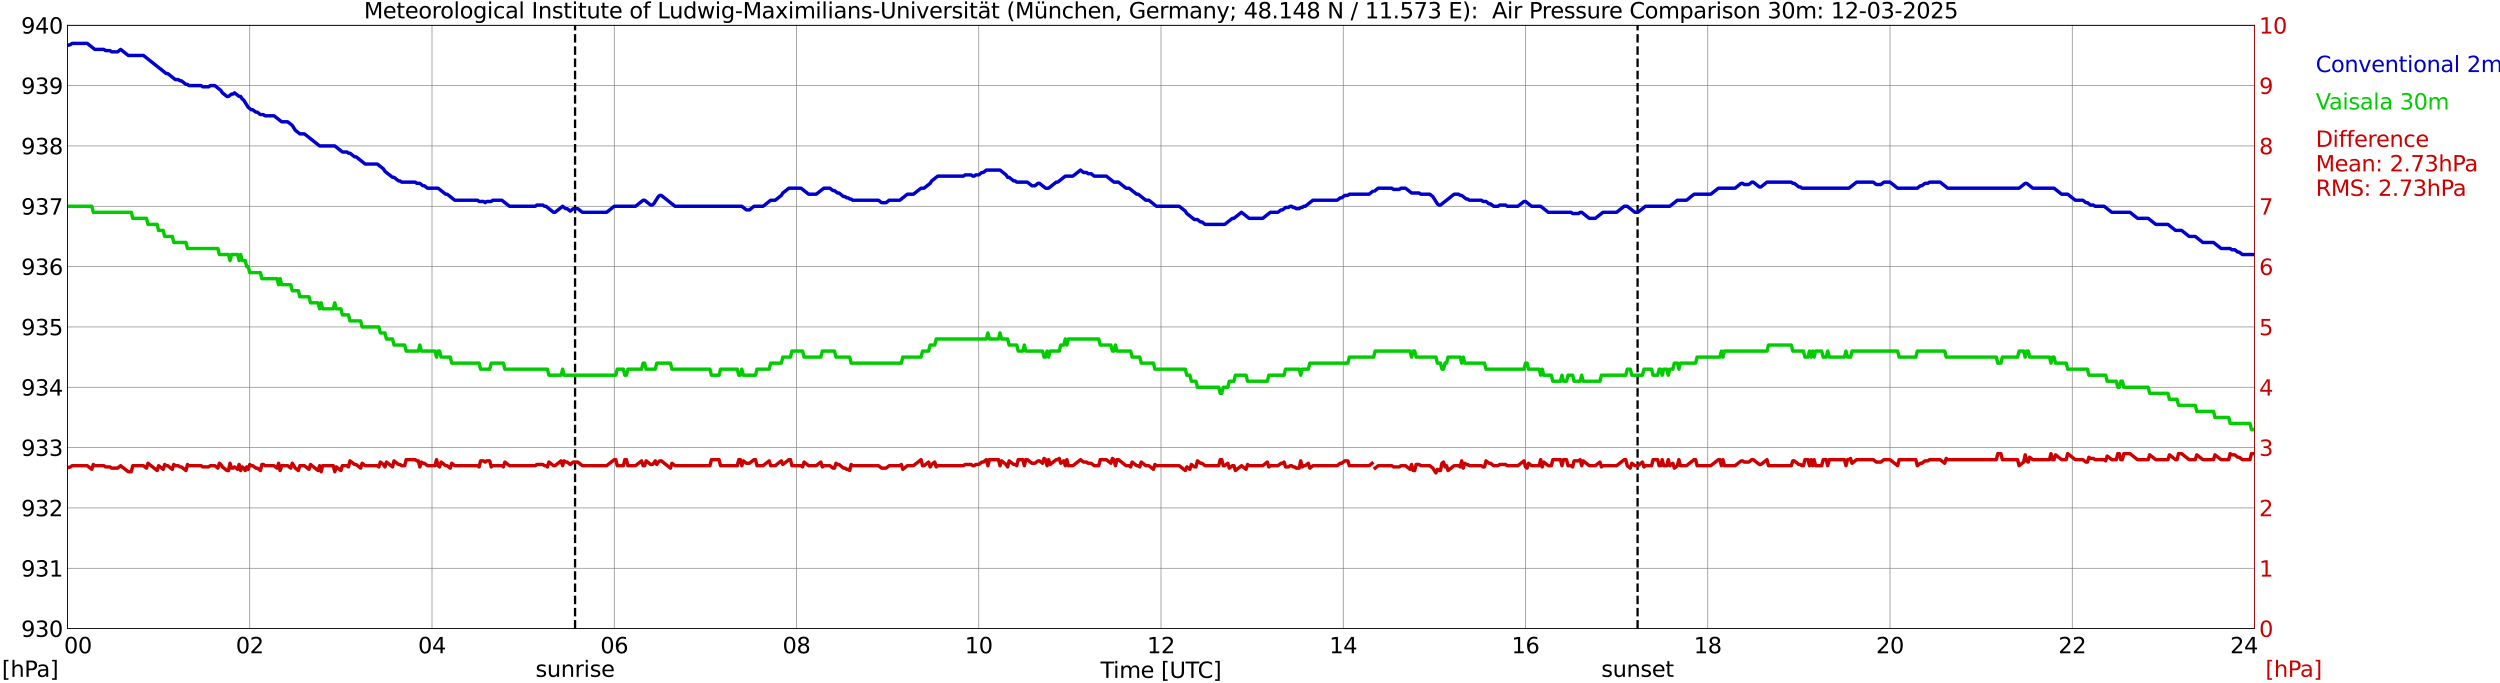<?xml version="1.0" encoding="utf-8" standalone="no"?>
<!DOCTYPE svg PUBLIC "-//W3C//DTD SVG 1.1//EN"
  "http://www.w3.org/Graphics/SVG/1.1/DTD/svg11.dtd">
<svg xmlns:xlink="http://www.w3.org/1999/xlink" width="1085.4pt" height="296.64pt" viewBox="0 0 1085.4 296.64" xmlns="http://www.w3.org/2000/svg" version="1.1">
 <defs>
  <style type="text/css">*{stroke-linejoin: round; stroke-linecap: butt}</style>
 </defs>
 <g id="figure_1">
  <g id="patch_1">
   <path d="M 0 296.64 
L 1085.4 296.64 
L 1085.4 0 
L 0 0 
z
" style="fill: #ffffff"/>
  </g>
  <g id="axes_1">
   <g id="patch_2">
    <path d="M 29.306 272.909 
L 978.814 272.909 
L 978.814 10.976 
L 29.306 10.976 
z
" style="fill: #ffffff"/>
   </g>
   <g id="patch_3">
    <path d="M 978.814 272.909 
L 978.814 272.909 
L 978.814 10.976 
L 978.814 10.976 
z
" clip-path="url(#pd8b3f76456)" style="fill: #d3d3d3; opacity: 0.25; stroke: #d3d3d3; stroke-linejoin: miter"/>
   </g>
   <g id="matplotlib.axis_1">
    <g id="xtick_1">
     <g id="line2d_1">
      <path d="M 29.306 272.909 
L 29.306 10.976 
" clip-path="url(#pd8b3f76456)" style="fill: none; stroke: #808080; stroke-width: 0.3; stroke-linecap: square"/>
     </g>
     <g id="line2d_2"/>
     <g id="text_1">
      <!--    00 -->
      <g transform="translate(18.733 283.627) scale(0.095 -0.095)">
       <defs>
        <path id="DejaVuSans-20" transform="scale(0.016)"/>
        <path id="DejaVuSans-30" d="M 2034 4250 
Q 1547 4250 1301 3770 
Q 1056 3291 1056 2328 
Q 1056 1369 1301 889 
Q 1547 409 2034 409 
Q 2525 409 2770 889 
Q 3016 1369 3016 2328 
Q 3016 3291 2770 3770 
Q 2525 4250 2034 4250 
z
M 2034 4750 
Q 2819 4750 3233 4129 
Q 3647 3509 3647 2328 
Q 3647 1150 3233 529 
Q 2819 -91 2034 -91 
Q 1250 -91 836 529 
Q 422 1150 422 2328 
Q 422 3509 836 4129 
Q 1250 4750 2034 4750 
z
" transform="scale(0.016)"/>
       </defs>
       <use xlink:href="#DejaVuSans-20"/>
       <use xlink:href="#DejaVuSans-20" transform="translate(31.787 0)"/>
       <use xlink:href="#DejaVuSans-20" transform="translate(63.574 0)"/>
       <use xlink:href="#DejaVuSans-30" transform="translate(95.361 0)"/>
       <use xlink:href="#DejaVuSans-30" transform="translate(158.984 0)"/>
      </g>
     </g>
    </g>
    <g id="xtick_2">
     <g id="line2d_3">
      <path d="M 108.431 272.909 
L 108.431 10.976 
" clip-path="url(#pd8b3f76456)" style="fill: none; stroke: #808080; stroke-width: 0.3; stroke-linecap: square"/>
     </g>
     <g id="line2d_4"/>
     <g id="text_2">
      <!-- 02 -->
      <g transform="translate(102.387 283.627) scale(0.095 -0.095)">
       <defs>
        <path id="DejaVuSans-32" d="M 1228 531 
L 3431 531 
L 3431 0 
L 469 0 
L 469 531 
Q 828 903 1448 1529 
Q 2069 2156 2228 2338 
Q 2531 2678 2651 2914 
Q 2772 3150 2772 3378 
Q 2772 3750 2511 3984 
Q 2250 4219 1831 4219 
Q 1534 4219 1204 4116 
Q 875 4013 500 3803 
L 500 4441 
Q 881 4594 1212 4672 
Q 1544 4750 1819 4750 
Q 2544 4750 2975 4387 
Q 3406 4025 3406 3419 
Q 3406 3131 3298 2873 
Q 3191 2616 2906 2266 
Q 2828 2175 2409 1742 
Q 1991 1309 1228 531 
z
" transform="scale(0.016)"/>
       </defs>
       <use xlink:href="#DejaVuSans-30"/>
       <use xlink:href="#DejaVuSans-32" transform="translate(63.623 0)"/>
      </g>
     </g>
    </g>
    <g id="xtick_3">
     <g id="line2d_5">
      <path d="M 187.557 272.909 
L 187.557 10.976 
" clip-path="url(#pd8b3f76456)" style="fill: none; stroke: #808080; stroke-width: 0.3; stroke-linecap: square"/>
     </g>
     <g id="line2d_6"/>
     <g id="text_3">
      <!-- 04 -->
      <g transform="translate(181.513 283.627) scale(0.095 -0.095)">
       <defs>
        <path id="DejaVuSans-34" d="M 2419 4116 
L 825 1625 
L 2419 1625 
L 2419 4116 
z
M 2253 4666 
L 3047 4666 
L 3047 1625 
L 3713 1625 
L 3713 1100 
L 3047 1100 
L 3047 0 
L 2419 0 
L 2419 1100 
L 313 1100 
L 313 1709 
L 2253 4666 
z
" transform="scale(0.016)"/>
       </defs>
       <use xlink:href="#DejaVuSans-30"/>
       <use xlink:href="#DejaVuSans-34" transform="translate(63.623 0)"/>
      </g>
     </g>
    </g>
    <g id="xtick_4">
     <g id="line2d_7">
      <path d="M 266.683 272.909 
L 266.683 10.976 
" clip-path="url(#pd8b3f76456)" style="fill: none; stroke: #808080; stroke-width: 0.3; stroke-linecap: square"/>
     </g>
     <g id="line2d_8"/>
     <g id="text_4">
      <!-- 06 -->
      <g transform="translate(260.638 283.627) scale(0.095 -0.095)">
       <defs>
        <path id="DejaVuSans-36" d="M 2113 2584 
Q 1688 2584 1439 2293 
Q 1191 2003 1191 1497 
Q 1191 994 1439 701 
Q 1688 409 2113 409 
Q 2538 409 2786 701 
Q 3034 994 3034 1497 
Q 3034 2003 2786 2293 
Q 2538 2584 2113 2584 
z
M 3366 4563 
L 3366 3988 
Q 3128 4100 2886 4159 
Q 2644 4219 2406 4219 
Q 1781 4219 1451 3797 
Q 1122 3375 1075 2522 
Q 1259 2794 1537 2939 
Q 1816 3084 2150 3084 
Q 2853 3084 3261 2657 
Q 3669 2231 3669 1497 
Q 3669 778 3244 343 
Q 2819 -91 2113 -91 
Q 1303 -91 875 529 
Q 447 1150 447 2328 
Q 447 3434 972 4092 
Q 1497 4750 2381 4750 
Q 2619 4750 2861 4703 
Q 3103 4656 3366 4563 
z
" transform="scale(0.016)"/>
       </defs>
       <use xlink:href="#DejaVuSans-30"/>
       <use xlink:href="#DejaVuSans-36" transform="translate(63.623 0)"/>
      </g>
     </g>
    </g>
    <g id="xtick_5">
     <g id="line2d_9">
      <path d="M 345.808 272.909 
L 345.808 10.976 
" clip-path="url(#pd8b3f76456)" style="fill: none; stroke: #808080; stroke-width: 0.3; stroke-linecap: square"/>
     </g>
     <g id="line2d_10"/>
     <g id="text_5">
      <!-- 08 -->
      <g transform="translate(339.764 283.627) scale(0.095 -0.095)">
       <defs>
        <path id="DejaVuSans-38" d="M 2034 2216 
Q 1584 2216 1326 1975 
Q 1069 1734 1069 1313 
Q 1069 891 1326 650 
Q 1584 409 2034 409 
Q 2484 409 2743 651 
Q 3003 894 3003 1313 
Q 3003 1734 2745 1975 
Q 2488 2216 2034 2216 
z
M 1403 2484 
Q 997 2584 770 2862 
Q 544 3141 544 3541 
Q 544 4100 942 4425 
Q 1341 4750 2034 4750 
Q 2731 4750 3128 4425 
Q 3525 4100 3525 3541 
Q 3525 3141 3298 2862 
Q 3072 2584 2669 2484 
Q 3125 2378 3379 2068 
Q 3634 1759 3634 1313 
Q 3634 634 3220 271 
Q 2806 -91 2034 -91 
Q 1263 -91 848 271 
Q 434 634 434 1313 
Q 434 1759 690 2068 
Q 947 2378 1403 2484 
z
M 1172 3481 
Q 1172 3119 1398 2916 
Q 1625 2713 2034 2713 
Q 2441 2713 2670 2916 
Q 2900 3119 2900 3481 
Q 2900 3844 2670 4047 
Q 2441 4250 2034 4250 
Q 1625 4250 1398 4047 
Q 1172 3844 1172 3481 
z
" transform="scale(0.016)"/>
       </defs>
       <use xlink:href="#DejaVuSans-30"/>
       <use xlink:href="#DejaVuSans-38" transform="translate(63.623 0)"/>
      </g>
     </g>
    </g>
    <g id="xtick_6">
     <g id="line2d_11">
      <path d="M 424.934 272.909 
L 424.934 10.976 
" clip-path="url(#pd8b3f76456)" style="fill: none; stroke: #808080; stroke-width: 0.3; stroke-linecap: square"/>
     </g>
     <g id="line2d_12"/>
     <g id="text_6">
      <!-- 10 -->
      <g transform="translate(418.89 283.627) scale(0.095 -0.095)">
       <defs>
        <path id="DejaVuSans-31" d="M 794 531 
L 1825 531 
L 1825 4091 
L 703 3866 
L 703 4441 
L 1819 4666 
L 2450 4666 
L 2450 531 
L 3481 531 
L 3481 0 
L 794 0 
L 794 531 
z
" transform="scale(0.016)"/>
       </defs>
       <use xlink:href="#DejaVuSans-31"/>
       <use xlink:href="#DejaVuSans-30" transform="translate(63.623 0)"/>
      </g>
     </g>
    </g>
    <g id="xtick_7">
     <g id="line2d_13">
      <path d="M 504.06 272.909 
L 504.06 10.976 
" clip-path="url(#pd8b3f76456)" style="fill: none; stroke: #808080; stroke-width: 0.3; stroke-linecap: square"/>
     </g>
     <g id="line2d_14"/>
     <g id="text_7">
      <!-- 12 -->
      <g transform="translate(498.015 283.627) scale(0.095 -0.095)">
       <use xlink:href="#DejaVuSans-31"/>
       <use xlink:href="#DejaVuSans-32" transform="translate(63.623 0)"/>
      </g>
     </g>
    </g>
    <g id="xtick_8">
     <g id="line2d_15">
      <path d="M 583.185 272.909 
L 583.185 10.976 
" clip-path="url(#pd8b3f76456)" style="fill: none; stroke: #808080; stroke-width: 0.3; stroke-linecap: square"/>
     </g>
     <g id="line2d_16"/>
     <g id="text_8">
      <!-- 14 -->
      <g transform="translate(577.141 283.627) scale(0.095 -0.095)">
       <use xlink:href="#DejaVuSans-31"/>
       <use xlink:href="#DejaVuSans-34" transform="translate(63.623 0)"/>
      </g>
     </g>
    </g>
    <g id="xtick_9">
     <g id="line2d_17">
      <path d="M 662.311 272.909 
L 662.311 10.976 
" clip-path="url(#pd8b3f76456)" style="fill: none; stroke: #808080; stroke-width: 0.3; stroke-linecap: square"/>
     </g>
     <g id="line2d_18"/>
     <g id="text_9">
      <!-- 16 -->
      <g transform="translate(656.267 283.627) scale(0.095 -0.095)">
       <use xlink:href="#DejaVuSans-31"/>
       <use xlink:href="#DejaVuSans-36" transform="translate(63.623 0)"/>
      </g>
     </g>
    </g>
    <g id="xtick_10">
     <g id="line2d_19">
      <path d="M 741.437 272.909 
L 741.437 10.976 
" clip-path="url(#pd8b3f76456)" style="fill: none; stroke: #808080; stroke-width: 0.3; stroke-linecap: square"/>
     </g>
     <g id="line2d_20"/>
     <g id="text_10">
      <!-- 18 -->
      <g transform="translate(735.392 283.627) scale(0.095 -0.095)">
       <use xlink:href="#DejaVuSans-31"/>
       <use xlink:href="#DejaVuSans-38" transform="translate(63.623 0)"/>
      </g>
     </g>
    </g>
    <g id="xtick_11">
     <g id="line2d_21">
      <path d="M 820.562 272.909 
L 820.562 10.976 
" clip-path="url(#pd8b3f76456)" style="fill: none; stroke: #808080; stroke-width: 0.3; stroke-linecap: square"/>
     </g>
     <g id="line2d_22"/>
     <g id="text_11">
      <!-- 20 -->
      <g transform="translate(814.518 283.627) scale(0.095 -0.095)">
       <use xlink:href="#DejaVuSans-32"/>
       <use xlink:href="#DejaVuSans-30" transform="translate(63.623 0)"/>
      </g>
     </g>
    </g>
    <g id="xtick_12">
     <g id="line2d_23">
      <path d="M 899.688 272.909 
L 899.688 10.976 
" clip-path="url(#pd8b3f76456)" style="fill: none; stroke: #808080; stroke-width: 0.3; stroke-linecap: square"/>
     </g>
     <g id="line2d_24"/>
     <g id="text_12">
      <!-- 22 -->
      <g transform="translate(893.644 283.627) scale(0.095 -0.095)">
       <use xlink:href="#DejaVuSans-32"/>
       <use xlink:href="#DejaVuSans-32" transform="translate(63.623 0)"/>
      </g>
     </g>
    </g>
    <g id="xtick_13">
     <g id="line2d_25">
      <path d="M 978.814 272.909 
L 978.814 10.976 
" clip-path="url(#pd8b3f76456)" style="fill: none; stroke: #808080; stroke-width: 0.3; stroke-linecap: square"/>
     </g>
     <g id="line2d_26"/>
     <g id="text_13">
      <!-- 24    -->
      <g transform="translate(968.241 283.627) scale(0.095 -0.095)">
       <use xlink:href="#DejaVuSans-32"/>
       <use xlink:href="#DejaVuSans-34" transform="translate(63.623 0)"/>
       <use xlink:href="#DejaVuSans-20" transform="translate(127.246 0)"/>
       <use xlink:href="#DejaVuSans-20" transform="translate(159.033 0)"/>
       <use xlink:href="#DejaVuSans-20" transform="translate(190.82 0)"/>
      </g>
     </g>
    </g>
    <g id="text_14">
     <!-- Time [UTC] -->
     <g transform="translate(477.806 294.322) scale(0.095 -0.095)">
      <defs>
       <path id="DejaVuSans-54" d="M -19 4666 
L 3928 4666 
L 3928 4134 
L 2272 4134 
L 2272 0 
L 1638 0 
L 1638 4134 
L -19 4134 
L -19 4666 
z
" transform="scale(0.016)"/>
       <path id="DejaVuSans-69" d="M 603 3500 
L 1178 3500 
L 1178 0 
L 603 0 
L 603 3500 
z
M 603 4863 
L 1178 4863 
L 1178 4134 
L 603 4134 
L 603 4863 
z
" transform="scale(0.016)"/>
       <path id="DejaVuSans-6d" d="M 3328 2828 
Q 3544 3216 3844 3400 
Q 4144 3584 4550 3584 
Q 5097 3584 5394 3201 
Q 5691 2819 5691 2113 
L 5691 0 
L 5113 0 
L 5113 2094 
Q 5113 2597 4934 2840 
Q 4756 3084 4391 3084 
Q 3944 3084 3684 2787 
Q 3425 2491 3425 1978 
L 3425 0 
L 2847 0 
L 2847 2094 
Q 2847 2600 2669 2842 
Q 2491 3084 2119 3084 
Q 1678 3084 1418 2786 
Q 1159 2488 1159 1978 
L 1159 0 
L 581 0 
L 581 3500 
L 1159 3500 
L 1159 2956 
Q 1356 3278 1631 3431 
Q 1906 3584 2284 3584 
Q 2666 3584 2933 3390 
Q 3200 3197 3328 2828 
z
" transform="scale(0.016)"/>
       <path id="DejaVuSans-65" d="M 3597 1894 
L 3597 1613 
L 953 1613 
Q 991 1019 1311 708 
Q 1631 397 2203 397 
Q 2534 397 2845 478 
Q 3156 559 3463 722 
L 3463 178 
Q 3153 47 2828 -22 
Q 2503 -91 2169 -91 
Q 1331 -91 842 396 
Q 353 884 353 1716 
Q 353 2575 817 3079 
Q 1281 3584 2069 3584 
Q 2775 3584 3186 3129 
Q 3597 2675 3597 1894 
z
M 3022 2063 
Q 3016 2534 2758 2815 
Q 2500 3097 2075 3097 
Q 1594 3097 1305 2825 
Q 1016 2553 972 2059 
L 3022 2063 
z
" transform="scale(0.016)"/>
       <path id="DejaVuSans-5b" d="M 550 4863 
L 1875 4863 
L 1875 4416 
L 1125 4416 
L 1125 -397 
L 1875 -397 
L 1875 -844 
L 550 -844 
L 550 4863 
z
" transform="scale(0.016)"/>
       <path id="DejaVuSans-55" d="M 556 4666 
L 1191 4666 
L 1191 1831 
Q 1191 1081 1462 751 
Q 1734 422 2344 422 
Q 2950 422 3222 751 
Q 3494 1081 3494 1831 
L 3494 4666 
L 4128 4666 
L 4128 1753 
Q 4128 841 3676 375 
Q 3225 -91 2344 -91 
Q 1459 -91 1007 375 
Q 556 841 556 1753 
L 556 4666 
z
" transform="scale(0.016)"/>
       <path id="DejaVuSans-43" d="M 4122 4306 
L 4122 3641 
Q 3803 3938 3442 4084 
Q 3081 4231 2675 4231 
Q 1875 4231 1450 3742 
Q 1025 3253 1025 2328 
Q 1025 1406 1450 917 
Q 1875 428 2675 428 
Q 3081 428 3442 575 
Q 3803 722 4122 1019 
L 4122 359 
Q 3791 134 3420 21 
Q 3050 -91 2638 -91 
Q 1578 -91 968 557 
Q 359 1206 359 2328 
Q 359 3453 968 4101 
Q 1578 4750 2638 4750 
Q 3056 4750 3426 4639 
Q 3797 4528 4122 4306 
z
" transform="scale(0.016)"/>
       <path id="DejaVuSans-5d" d="M 1947 4863 
L 1947 -844 
L 622 -844 
L 622 -397 
L 1369 -397 
L 1369 4416 
L 622 4416 
L 622 4863 
L 1947 4863 
z
" transform="scale(0.016)"/>
      </defs>
      <use xlink:href="#DejaVuSans-54"/>
      <use xlink:href="#DejaVuSans-69" transform="translate(57.959 0)"/>
      <use xlink:href="#DejaVuSans-6d" transform="translate(85.742 0)"/>
      <use xlink:href="#DejaVuSans-65" transform="translate(183.154 0)"/>
      <use xlink:href="#DejaVuSans-20" transform="translate(244.678 0)"/>
      <use xlink:href="#DejaVuSans-5b" transform="translate(276.465 0)"/>
      <use xlink:href="#DejaVuSans-55" transform="translate(315.479 0)"/>
      <use xlink:href="#DejaVuSans-54" transform="translate(388.672 0)"/>
      <use xlink:href="#DejaVuSans-43" transform="translate(443.881 0)"/>
      <use xlink:href="#DejaVuSans-5d" transform="translate(513.705 0)"/>
     </g>
    </g>
   </g>
   <g id="matplotlib.axis_2">
    <g id="ytick_1">
     <g id="line2d_27">
      <path d="M 29.306 272.909 
L 978.814 272.909 
" clip-path="url(#pd8b3f76456)" style="fill: none; stroke: #808080; stroke-width: 0.3; stroke-linecap: square"/>
     </g>
     <g id="line2d_28"/>
     <g id="text_15">
      <!-- 930 -->
      <g transform="translate(9.173 276.518) scale(0.095 -0.095)">
       <defs>
        <path id="DejaVuSans-39" d="M 703 97 
L 703 672 
Q 941 559 1184 500 
Q 1428 441 1663 441 
Q 2288 441 2617 861 
Q 2947 1281 2994 2138 
Q 2813 1869 2534 1725 
Q 2256 1581 1919 1581 
Q 1219 1581 811 2004 
Q 403 2428 403 3163 
Q 403 3881 828 4315 
Q 1253 4750 1959 4750 
Q 2769 4750 3195 4129 
Q 3622 3509 3622 2328 
Q 3622 1225 3098 567 
Q 2575 -91 1691 -91 
Q 1453 -91 1209 -44 
Q 966 3 703 97 
z
M 1959 2075 
Q 2384 2075 2632 2365 
Q 2881 2656 2881 3163 
Q 2881 3666 2632 3958 
Q 2384 4250 1959 4250 
Q 1534 4250 1286 3958 
Q 1038 3666 1038 3163 
Q 1038 2656 1286 2365 
Q 1534 2075 1959 2075 
z
" transform="scale(0.016)"/>
        <path id="DejaVuSans-33" d="M 2597 2516 
Q 3050 2419 3304 2112 
Q 3559 1806 3559 1356 
Q 3559 666 3084 287 
Q 2609 -91 1734 -91 
Q 1441 -91 1130 -33 
Q 819 25 488 141 
L 488 750 
Q 750 597 1062 519 
Q 1375 441 1716 441 
Q 2309 441 2620 675 
Q 2931 909 2931 1356 
Q 2931 1769 2642 2001 
Q 2353 2234 1838 2234 
L 1294 2234 
L 1294 2753 
L 1863 2753 
Q 2328 2753 2575 2939 
Q 2822 3125 2822 3475 
Q 2822 3834 2567 4026 
Q 2313 4219 1838 4219 
Q 1578 4219 1281 4162 
Q 984 4106 628 3988 
L 628 4550 
Q 988 4650 1302 4700 
Q 1616 4750 1894 4750 
Q 2613 4750 3031 4423 
Q 3450 4097 3450 3541 
Q 3450 3153 3228 2886 
Q 3006 2619 2597 2516 
z
" transform="scale(0.016)"/>
       </defs>
       <use xlink:href="#DejaVuSans-39"/>
       <use xlink:href="#DejaVuSans-33" transform="translate(63.623 0)"/>
       <use xlink:href="#DejaVuSans-30" transform="translate(127.246 0)"/>
      </g>
     </g>
    </g>
    <g id="ytick_2">
     <g id="line2d_29">
      <path d="M 29.306 246.715 
L 978.814 246.715 
" clip-path="url(#pd8b3f76456)" style="fill: none; stroke: #808080; stroke-width: 0.3; stroke-linecap: square"/>
     </g>
     <g id="line2d_30"/>
     <g id="text_16">
      <!-- 931 -->
      <g transform="translate(9.173 250.325) scale(0.095 -0.095)">
       <use xlink:href="#DejaVuSans-39"/>
       <use xlink:href="#DejaVuSans-33" transform="translate(63.623 0)"/>
       <use xlink:href="#DejaVuSans-31" transform="translate(127.246 0)"/>
      </g>
     </g>
    </g>
    <g id="ytick_3">
     <g id="line2d_31">
      <path d="M 29.306 220.522 
L 978.814 220.522 
" clip-path="url(#pd8b3f76456)" style="fill: none; stroke: #808080; stroke-width: 0.3; stroke-linecap: square"/>
     </g>
     <g id="line2d_32"/>
     <g id="text_17">
      <!-- 932 -->
      <g transform="translate(9.173 224.131) scale(0.095 -0.095)">
       <use xlink:href="#DejaVuSans-39"/>
       <use xlink:href="#DejaVuSans-33" transform="translate(63.623 0)"/>
       <use xlink:href="#DejaVuSans-32" transform="translate(127.246 0)"/>
      </g>
     </g>
    </g>
    <g id="ytick_4">
     <g id="line2d_33">
      <path d="M 29.306 194.329 
L 978.814 194.329 
" clip-path="url(#pd8b3f76456)" style="fill: none; stroke: #808080; stroke-width: 0.3; stroke-linecap: square"/>
     </g>
     <g id="line2d_34"/>
     <g id="text_18">
      <!-- 933 -->
      <g transform="translate(9.173 197.938) scale(0.095 -0.095)">
       <use xlink:href="#DejaVuSans-39"/>
       <use xlink:href="#DejaVuSans-33" transform="translate(63.623 0)"/>
       <use xlink:href="#DejaVuSans-33" transform="translate(127.246 0)"/>
      </g>
     </g>
    </g>
    <g id="ytick_5">
     <g id="line2d_35">
      <path d="M 29.306 168.136 
L 978.814 168.136 
" clip-path="url(#pd8b3f76456)" style="fill: none; stroke: #808080; stroke-width: 0.3; stroke-linecap: square"/>
     </g>
     <g id="line2d_36"/>
     <g id="text_19">
      <!-- 934 -->
      <g transform="translate(9.173 171.745) scale(0.095 -0.095)">
       <use xlink:href="#DejaVuSans-39"/>
       <use xlink:href="#DejaVuSans-33" transform="translate(63.623 0)"/>
       <use xlink:href="#DejaVuSans-34" transform="translate(127.246 0)"/>
      </g>
     </g>
    </g>
    <g id="ytick_6">
     <g id="line2d_37">
      <path d="M 29.306 141.942 
L 978.814 141.942 
" clip-path="url(#pd8b3f76456)" style="fill: none; stroke: #808080; stroke-width: 0.3; stroke-linecap: square"/>
     </g>
     <g id="line2d_38"/>
     <g id="text_20">
      <!-- 935 -->
      <g transform="translate(9.173 145.551) scale(0.095 -0.095)">
       <defs>
        <path id="DejaVuSans-35" d="M 691 4666 
L 3169 4666 
L 3169 4134 
L 1269 4134 
L 1269 2991 
Q 1406 3038 1543 3061 
Q 1681 3084 1819 3084 
Q 2600 3084 3056 2656 
Q 3513 2228 3513 1497 
Q 3513 744 3044 326 
Q 2575 -91 1722 -91 
Q 1428 -91 1123 -41 
Q 819 9 494 109 
L 494 744 
Q 775 591 1075 516 
Q 1375 441 1709 441 
Q 2250 441 2565 725 
Q 2881 1009 2881 1497 
Q 2881 1984 2565 2268 
Q 2250 2553 1709 2553 
Q 1456 2553 1204 2497 
Q 953 2441 691 2322 
L 691 4666 
z
" transform="scale(0.016)"/>
       </defs>
       <use xlink:href="#DejaVuSans-39"/>
       <use xlink:href="#DejaVuSans-33" transform="translate(63.623 0)"/>
       <use xlink:href="#DejaVuSans-35" transform="translate(127.246 0)"/>
      </g>
     </g>
    </g>
    <g id="ytick_7">
     <g id="line2d_39">
      <path d="M 29.306 115.749 
L 978.814 115.749 
" clip-path="url(#pd8b3f76456)" style="fill: none; stroke: #808080; stroke-width: 0.3; stroke-linecap: square"/>
     </g>
     <g id="line2d_40"/>
     <g id="text_21">
      <!-- 936 -->
      <g transform="translate(9.173 119.358) scale(0.095 -0.095)">
       <use xlink:href="#DejaVuSans-39"/>
       <use xlink:href="#DejaVuSans-33" transform="translate(63.623 0)"/>
       <use xlink:href="#DejaVuSans-36" transform="translate(127.246 0)"/>
      </g>
     </g>
    </g>
    <g id="ytick_8">
     <g id="line2d_41">
      <path d="M 29.306 89.556 
L 978.814 89.556 
" clip-path="url(#pd8b3f76456)" style="fill: none; stroke: #808080; stroke-width: 0.3; stroke-linecap: square"/>
     </g>
     <g id="line2d_42"/>
     <g id="text_22">
      <!-- 937 -->
      <g transform="translate(9.173 93.165) scale(0.095 -0.095)">
       <defs>
        <path id="DejaVuSans-37" d="M 525 4666 
L 3525 4666 
L 3525 4397 
L 1831 0 
L 1172 0 
L 2766 4134 
L 525 4134 
L 525 4666 
z
" transform="scale(0.016)"/>
       </defs>
       <use xlink:href="#DejaVuSans-39"/>
       <use xlink:href="#DejaVuSans-33" transform="translate(63.623 0)"/>
       <use xlink:href="#DejaVuSans-37" transform="translate(127.246 0)"/>
      </g>
     </g>
    </g>
    <g id="ytick_9">
     <g id="line2d_43">
      <path d="M 29.306 63.362 
L 978.814 63.362 
" clip-path="url(#pd8b3f76456)" style="fill: none; stroke: #808080; stroke-width: 0.3; stroke-linecap: square"/>
     </g>
     <g id="line2d_44"/>
     <g id="text_23">
      <!-- 938 -->
      <g transform="translate(9.173 66.972) scale(0.095 -0.095)">
       <use xlink:href="#DejaVuSans-39"/>
       <use xlink:href="#DejaVuSans-33" transform="translate(63.623 0)"/>
       <use xlink:href="#DejaVuSans-38" transform="translate(127.246 0)"/>
      </g>
     </g>
    </g>
    <g id="ytick_10">
     <g id="line2d_45">
      <path d="M 29.306 37.169 
L 978.814 37.169 
" clip-path="url(#pd8b3f76456)" style="fill: none; stroke: #808080; stroke-width: 0.3; stroke-linecap: square"/>
     </g>
     <g id="line2d_46"/>
     <g id="text_24">
      <!-- 939 -->
      <g transform="translate(9.173 40.778) scale(0.095 -0.095)">
       <use xlink:href="#DejaVuSans-39"/>
       <use xlink:href="#DejaVuSans-33" transform="translate(63.623 0)"/>
       <use xlink:href="#DejaVuSans-39" transform="translate(127.246 0)"/>
      </g>
     </g>
    </g>
    <g id="ytick_11">
     <g id="line2d_47">
      <path d="M 29.306 10.976 
L 978.814 10.976 
" clip-path="url(#pd8b3f76456)" style="fill: none; stroke: #808080; stroke-width: 0.3; stroke-linecap: square"/>
     </g>
     <g id="line2d_48"/>
     <g id="text_25">
      <!-- 940 -->
      <g transform="translate(9.173 14.585) scale(0.095 -0.095)">
       <use xlink:href="#DejaVuSans-39"/>
       <use xlink:href="#DejaVuSans-34" transform="translate(63.623 0)"/>
       <use xlink:href="#DejaVuSans-30" transform="translate(127.246 0)"/>
      </g>
     </g>
    </g>
   </g>
   <g id="line2d_49">
    <path d="M 249.671 272.909 
L 249.671 10.976 
" clip-path="url(#pd8b3f76456)" style="fill: none; stroke-dasharray: 3.7,1.6; stroke-dashoffset: 0; stroke: #000000"/>
   </g>
   <g id="line2d_50">
    <path d="M 710.973 272.909 
L 710.973 10.976 
" clip-path="url(#pd8b3f76456)" style="fill: none; stroke-dasharray: 3.7,1.6; stroke-dashoffset: 0; stroke: #000000"/>
   </g>
   <g id="line2d_51">
    <path d="M 29.306 19.707 
L 30.625 19.358 
L 31.284 18.834 
L 37.878 18.834 
L 41.175 21.453 
L 45.131 21.453 
L 45.79 21.977 
L 47.768 21.977 
L 48.428 22.501 
L 51.065 22.501 
L 52.384 21.453 
L 55.681 24.072 
L 62.275 24.072 
L 72.166 31.93 
L 72.825 31.93 
L 76.122 34.55 
L 77.441 34.55 
L 78.1 35.074 
L 78.759 35.074 
L 80.737 36.645 
L 81.397 36.645 
L 82.056 37.169 
L 87.331 37.169 
L 87.991 37.693 
L 90.628 37.693 
L 91.288 37.169 
L 93.266 37.169 
L 95.903 39.264 
L 96.563 40.312 
L 98.541 41.884 
L 99.2 41.884 
L 100.519 40.836 
L 101.178 40.836 
L 101.838 40.312 
L 103.816 41.884 
L 104.475 41.884 
L 105.135 42.932 
L 105.794 43.455 
L 107.772 46.599 
L 109.091 47.646 
L 109.75 47.646 
L 111.069 48.694 
L 111.728 48.694 
L 113.047 49.742 
L 114.366 49.742 
L 115.025 50.266 
L 118.982 50.266 
L 122.278 52.885 
L 124.916 52.885 
L 126.894 54.457 
L 128.213 56.552 
L 130.191 58.124 
L 132.169 58.124 
L 138.763 63.362 
L 145.357 63.362 
L 148.654 65.982 
L 150.632 65.982 
L 151.291 66.506 
L 151.951 66.506 
L 153.929 68.077 
L 154.588 68.077 
L 158.544 71.22 
L 163.819 71.22 
L 166.457 73.316 
L 167.116 74.363 
L 170.413 76.983 
L 171.073 76.983 
L 173.051 78.554 
L 173.71 78.554 
L 174.37 79.078 
L 180.304 79.078 
L 180.963 79.602 
L 182.282 79.602 
L 183.601 80.65 
L 184.26 80.65 
L 185.579 81.698 
L 190.195 81.698 
L 193.492 84.317 
L 194.151 84.317 
L 197.448 86.936 
L 207.339 86.936 
L 207.998 87.46 
L 209.976 87.46 
L 210.635 87.984 
L 211.295 87.46 
L 213.273 87.46 
L 213.932 86.936 
L 217.889 86.936 
L 221.186 89.556 
L 232.395 89.556 
L 233.054 89.032 
L 235.692 89.032 
L 236.351 89.556 
L 237.011 89.556 
L 240.308 92.175 
L 240.967 92.175 
L 244.264 89.556 
L 245.583 90.603 
L 246.242 90.603 
L 247.561 91.651 
L 248.88 90.603 
L 250.858 90.603 
L 252.836 92.175 
L 263.386 92.175 
L 266.683 89.556 
L 275.914 89.556 
L 279.211 86.936 
L 279.87 86.936 
L 282.508 89.032 
L 283.167 89.032 
L 283.827 88.508 
L 285.805 85.365 
L 286.464 84.841 
L 287.124 84.841 
L 293.058 89.556 
L 322.071 89.556 
L 324.049 91.127 
L 325.368 91.127 
L 327.346 89.556 
L 331.302 89.556 
L 334.599 86.936 
L 336.577 86.936 
L 339.215 84.841 
L 339.874 83.793 
L 342.512 81.698 
L 347.787 81.698 
L 351.083 84.317 
L 354.38 84.317 
L 357.677 81.698 
L 360.315 81.698 
L 361.634 82.745 
L 362.293 82.745 
L 363.612 83.793 
L 364.271 83.793 
L 366.249 85.365 
L 366.909 85.365 
L 367.568 85.889 
L 368.227 85.889 
L 368.887 86.412 
L 369.546 86.412 
L 370.206 86.936 
L 381.415 86.936 
L 382.734 87.984 
L 384.712 87.984 
L 386.031 86.936 
L 390.646 86.936 
L 393.943 84.317 
L 396.581 84.317 
L 399.878 81.698 
L 401.196 81.698 
L 403.834 79.602 
L 404.493 78.554 
L 407.131 76.459 
L 418.34 76.459 
L 419 75.935 
L 421.637 75.935 
L 422.297 76.459 
L 422.956 76.459 
L 423.615 75.935 
L 424.934 75.935 
L 426.253 74.887 
L 426.912 74.887 
L 428.231 73.84 
L 434.165 73.84 
L 436.803 75.935 
L 437.462 76.983 
L 438.122 76.983 
L 440.1 78.554 
L 440.759 78.554 
L 441.419 79.078 
L 446.034 79.078 
L 448.012 80.65 
L 449.331 80.65 
L 450.65 79.602 
L 451.309 79.602 
L 453.947 81.698 
L 455.266 81.698 
L 458.563 79.078 
L 459.222 79.078 
L 462.519 76.459 
L 465.816 76.459 
L 469.113 73.84 
L 470.431 74.887 
L 471.75 74.887 
L 472.409 75.411 
L 473.728 75.411 
L 475.047 76.459 
L 480.322 76.459 
L 483.619 79.078 
L 485.597 79.078 
L 488.894 81.698 
L 490.213 81.698 
L 493.51 84.317 
L 494.169 84.317 
L 497.466 86.936 
L 498.785 86.936 
L 502.082 89.556 
L 511.972 89.556 
L 514.61 91.651 
L 515.269 92.699 
L 518.566 95.318 
L 519.885 95.318 
L 521.204 96.366 
L 521.863 96.366 
L 523.182 97.414 
L 531.754 97.414 
L 535.051 94.794 
L 535.71 94.794 
L 539.007 92.175 
L 542.304 94.794 
L 548.238 94.794 
L 551.535 92.175 
L 554.832 92.175 
L 556.151 91.127 
L 556.81 91.127 
L 558.129 90.079 
L 559.448 90.079 
L 560.107 89.556 
L 560.766 89.556 
L 561.426 90.079 
L 562.085 90.079 
L 562.745 90.603 
L 564.063 90.603 
L 564.723 90.079 
L 565.382 90.079 
L 566.042 89.556 
L 566.701 89.556 
L 569.998 86.936 
L 580.548 86.936 
L 581.867 85.889 
L 582.526 85.889 
L 583.845 84.841 
L 585.164 84.841 
L 585.823 84.317 
L 594.395 84.317 
L 595.714 83.269 
M 597.032 82.745 
L 598.351 81.698 
L 604.286 81.698 
L 604.945 82.221 
L 607.582 82.221 
L 608.242 81.698 
L 610.22 81.698 
L 612.858 83.793 
L 616.154 83.793 
L 616.814 84.317 
L 620.77 84.317 
L 622.089 85.365 
L 624.067 88.508 
L 624.726 89.032 
L 625.386 89.032 
L 631.32 84.317 
L 633.298 84.317 
L 633.958 84.841 
L 634.617 84.841 
L 636.595 86.412 
L 637.255 86.412 
L 637.914 86.936 
L 643.189 86.936 
L 643.848 87.46 
L 645.167 87.46 
L 646.486 88.508 
L 647.145 88.508 
L 648.464 89.556 
L 650.442 89.556 
L 651.102 89.032 
L 653.739 89.032 
L 654.399 89.556 
L 659.014 89.556 
L 661.652 87.46 
L 662.311 87.46 
L 664.949 89.556 
L 668.905 89.556 
L 672.202 92.175 
L 682.092 92.175 
L 682.752 92.699 
L 685.389 92.699 
L 686.049 92.175 
L 686.708 92.175 
L 690.005 94.794 
L 692.643 94.794 
L 695.939 92.175 
L 701.874 92.175 
L 705.171 89.556 
L 706.49 89.556 
L 709.786 92.175 
L 711.105 92.175 
L 714.402 89.556 
L 724.952 89.556 
L 728.249 86.936 
L 732.205 86.936 
L 735.502 84.317 
L 742.756 84.317 
L 746.052 81.698 
L 753.306 81.698 
L 755.943 79.602 
L 756.602 79.602 
L 757.262 80.126 
L 759.24 80.126 
L 760.559 79.078 
L 761.218 79.078 
L 763.856 81.174 
L 764.515 81.174 
L 767.153 79.078 
L 777.703 79.078 
L 778.362 79.602 
L 779.021 79.602 
L 781 81.174 
L 781.659 81.174 
L 782.318 81.698 
L 802.759 81.698 
L 806.056 79.078 
L 813.309 79.078 
L 814.628 80.126 
L 816.606 80.126 
L 817.925 79.078 
L 820.562 79.078 
L 823.859 81.698 
L 832.431 81.698 
L 833.75 80.65 
L 834.409 80.65 
L 835.728 79.602 
L 837.047 79.602 
L 837.706 79.078 
L 842.322 79.078 
L 845.619 81.698 
L 876.61 81.698 
L 879.247 79.602 
L 879.907 79.602 
L 882.544 81.698 
L 891.775 81.698 
L 895.072 84.317 
L 897.71 84.317 
L 901.007 86.936 
L 904.304 86.936 
L 905.622 87.984 
L 906.282 87.984 
L 907.601 89.032 
L 908.919 89.032 
L 909.579 89.556 
L 913.535 89.556 
L 916.832 92.175 
L 924.745 92.175 
L 928.041 94.794 
L 932.657 94.794 
L 935.954 97.414 
L 941.229 97.414 
L 944.526 100.033 
L 947.163 100.033 
L 950.46 102.652 
L 953.098 102.652 
L 956.395 105.272 
L 961.01 105.272 
L 964.307 107.891 
L 968.264 107.891 
L 968.923 108.415 
L 970.242 108.415 
L 971.561 109.463 
L 972.22 109.463 
L 973.539 110.51 
L 978.154 110.51 
L 978.154 110.51 
" clip-path="url(#pd8b3f76456)" style="fill: none; stroke: #0000cc; stroke-width: 1.5; stroke-linecap: square"/>
   </g>
   <g id="line2d_52">
    <path d="M 29.306 89.556 
L 39.856 89.556 
L 40.515 92.175 
L 57 92.175 
L 57.659 94.794 
L 63.594 94.794 
L 64.253 97.414 
L 68.209 97.414 
L 68.869 100.033 
L 70.847 100.033 
L 71.506 102.652 
L 74.803 102.652 
L 75.462 105.272 
L 80.737 105.272 
L 81.397 107.891 
L 94.584 107.891 
L 95.244 110.51 
L 99.2 110.51 
L 99.86 113.13 
L 100.519 110.51 
L 103.156 110.51 
L 103.816 113.13 
L 104.475 110.51 
L 105.135 113.13 
L 106.453 113.13 
L 107.113 115.749 
L 107.772 115.749 
L 108.431 118.368 
L 113.047 118.368 
L 113.707 120.988 
L 120.3 120.988 
L 120.96 123.607 
L 121.619 120.988 
L 122.278 123.607 
L 126.235 123.607 
L 126.894 126.226 
L 129.532 126.226 
L 130.191 128.846 
L 134.147 128.846 
L 134.807 131.465 
L 138.104 131.465 
L 138.763 134.084 
L 139.422 131.465 
L 140.082 134.084 
L 144.697 134.084 
L 145.357 131.465 
L 146.016 134.084 
L 147.994 134.084 
L 148.654 136.704 
L 151.291 136.704 
L 151.951 139.323 
L 156.566 139.323 
L 157.226 141.942 
L 164.479 141.942 
L 165.138 144.562 
L 167.116 144.562 
L 167.776 147.181 
L 170.413 147.181 
L 171.073 149.8 
L 175.688 149.8 
L 176.348 152.42 
L 181.623 152.42 
L 182.282 149.8 
L 182.941 152.42 
L 188.876 152.42 
L 189.535 155.039 
L 190.195 152.42 
L 190.854 152.42 
L 191.513 155.039 
L 195.47 155.039 
L 196.129 157.658 
L 207.998 157.658 
L 208.657 160.278 
L 212.614 160.278 
L 213.273 157.658 
L 218.548 157.658 
L 219.207 160.278 
L 237.67 160.278 
L 238.329 162.897 
L 243.604 162.897 
L 244.264 160.278 
L 244.923 162.897 
L 267.342 162.897 
L 268.002 160.278 
L 270.639 160.278 
L 271.298 162.897 
L 271.958 162.897 
L 272.617 160.278 
L 278.552 160.278 
L 279.211 157.658 
L 279.87 157.658 
L 280.53 160.278 
L 284.486 160.278 
L 285.145 157.658 
L 291.08 157.658 
L 291.739 160.278 
L 308.224 160.278 
L 308.883 162.897 
L 312.18 162.897 
L 312.839 160.278 
L 320.093 160.278 
L 320.752 162.897 
L 321.411 162.897 
L 322.071 160.278 
L 322.73 162.897 
L 328.005 162.897 
L 328.665 160.278 
L 333.94 160.278 
L 334.599 157.658 
L 339.215 157.658 
L 339.874 155.039 
L 343.171 155.039 
L 343.83 152.42 
L 348.446 152.42 
L 349.105 155.039 
L 356.359 155.039 
L 357.018 152.42 
L 362.293 152.42 
L 362.952 155.039 
L 368.887 155.039 
L 369.546 157.658 
L 391.306 157.658 
L 391.965 155.039 
L 399.878 155.039 
L 400.537 152.42 
L 403.175 152.42 
L 403.834 149.8 
L 405.812 149.8 
L 406.471 147.181 
L 428.231 147.181 
L 428.89 144.562 
L 429.55 147.181 
L 433.506 147.181 
L 434.165 144.562 
L 434.825 147.181 
L 437.462 147.181 
L 438.122 149.8 
L 441.419 149.8 
L 442.078 152.42 
L 444.056 152.42 
L 444.716 149.8 
L 445.375 152.42 
L 452.628 152.42 
L 453.287 155.039 
L 453.947 155.039 
L 454.606 152.42 
L 455.266 155.039 
L 455.925 152.42 
L 459.881 152.42 
L 460.541 149.8 
L 461.859 149.8 
L 462.519 147.181 
L 463.178 149.8 
L 463.838 147.181 
L 477.025 147.181 
L 477.685 149.8 
L 482.3 149.8 
L 482.96 152.42 
L 483.619 152.42 
L 484.278 149.8 
L 484.938 152.42 
L 490.872 152.42 
L 491.532 155.039 
L 494.828 155.039 
L 495.488 157.658 
L 500.763 157.658 
L 501.422 160.278 
L 514.61 160.278 
L 515.269 162.897 
L 516.588 162.897 
L 517.247 165.516 
L 519.226 165.516 
L 519.885 168.136 
L 529.116 168.136 
L 529.776 170.755 
L 530.435 170.755 
L 531.094 168.136 
L 533.073 168.136 
L 533.732 165.516 
L 535.71 165.516 
L 536.369 162.897 
L 540.985 162.897 
L 541.644 165.516 
L 550.216 165.516 
L 550.876 162.897 
L 557.47 162.897 
L 558.129 160.278 
L 564.063 160.278 
L 564.723 162.897 
L 565.382 160.278 
L 568.02 160.278 
L 568.679 157.658 
L 585.164 157.658 
L 585.823 155.039 
L 596.373 155.039 
L 597.032 152.42 
L 612.198 152.42 
L 612.858 155.039 
L 613.517 152.42 
L 614.176 152.42 
L 614.836 155.039 
L 623.408 155.039 
L 624.067 157.658 
L 625.386 157.658 
L 626.045 160.278 
L 626.705 160.278 
L 627.364 157.658 
L 628.023 157.658 
L 628.683 155.039 
L 633.958 155.039 
L 634.617 157.658 
L 635.276 155.039 
L 635.936 157.658 
L 644.508 157.658 
L 645.167 160.278 
L 661.652 160.278 
L 662.311 157.658 
L 662.97 157.658 
L 663.63 160.278 
L 668.246 160.278 
L 668.905 162.897 
L 669.564 160.278 
L 670.224 162.897 
L 673.521 162.897 
L 674.18 165.516 
L 677.477 165.516 
L 678.136 162.897 
L 678.796 165.516 
L 680.114 165.516 
L 680.774 162.897 
L 682.752 162.897 
L 683.411 165.516 
L 686.049 165.516 
L 686.708 162.897 
L 687.368 165.516 
L 694.621 165.516 
L 695.28 162.897 
L 705.83 162.897 
L 706.49 160.278 
L 707.808 160.278 
L 708.468 162.897 
L 713.083 162.897 
L 713.743 160.278 
L 717.04 160.278 
L 717.699 162.897 
L 719.677 162.897 
L 720.337 160.278 
L 720.996 160.278 
L 721.655 162.897 
L 722.315 160.278 
L 723.633 160.278 
L 724.293 162.897 
L 724.952 160.278 
L 726.271 160.278 
L 726.93 157.658 
L 728.249 157.658 
L 728.909 160.278 
L 729.568 157.658 
L 736.162 157.658 
L 736.821 155.039 
L 746.712 155.039 
L 747.371 152.42 
L 748.031 155.039 
L 748.69 152.42 
L 767.153 152.42 
L 767.812 149.8 
L 777.703 149.8 
L 778.362 152.42 
L 782.978 152.42 
L 783.637 155.039 
L 784.956 155.039 
L 785.615 152.42 
L 786.275 155.039 
L 786.934 152.42 
L 787.593 155.039 
L 788.253 152.42 
L 790.89 152.42 
L 791.55 155.039 
L 792.868 155.039 
L 793.528 152.42 
L 794.187 155.039 
L 800.781 155.039 
L 801.44 152.42 
L 802.1 155.039 
L 803.419 155.039 
L 804.078 152.42 
L 823.859 152.42 
L 824.519 155.039 
L 831.772 155.039 
L 832.431 152.42 
L 844.3 152.42 
L 844.959 155.039 
L 866.719 155.039 
L 867.378 157.658 
L 868.697 157.658 
L 869.357 155.039 
L 875.95 155.039 
L 876.61 152.42 
L 878.588 152.42 
L 879.247 155.039 
L 879.907 152.42 
L 880.566 152.42 
L 881.225 155.039 
L 889.797 155.039 
L 890.457 157.658 
L 891.116 155.039 
L 891.775 155.039 
L 892.435 157.658 
L 897.051 157.658 
L 897.71 160.278 
L 906.282 160.278 
L 906.941 162.897 
L 914.194 162.897 
L 914.854 165.516 
L 918.81 165.516 
L 919.469 168.136 
L 920.129 168.136 
L 920.788 165.516 
L 921.448 165.516 
L 922.107 168.136 
L 932.657 168.136 
L 933.316 170.755 
L 941.229 170.755 
L 941.888 173.374 
L 945.185 173.374 
L 945.845 175.994 
L 953.098 175.994 
L 953.757 178.613 
L 961.01 178.613 
L 961.67 181.232 
L 967.604 181.232 
L 968.264 183.852 
L 976.836 183.852 
L 977.495 186.471 
L 978.154 186.471 
L 978.154 186.471 
" clip-path="url(#pd8b3f76456)" style="fill: none; stroke: #00cc00; stroke-width: 1.5; stroke-linecap: square"/>
   </g>
   <g id="patch_4">
    <path d="M 29.306 272.909 
L 29.306 10.976 
" style="fill: none; stroke: #000000; stroke-width: 0.3; stroke-linejoin: miter; stroke-linecap: square"/>
   </g>
   <g id="patch_5">
    <path d="M 978.814 272.909 
L 978.814 10.976 
" style="fill: none; stroke: #000000; stroke-width: 0.3; stroke-linejoin: miter; stroke-linecap: square"/>
   </g>
   <g id="patch_6">
    <path d="M 29.306 272.909 
L 978.814 272.909 
" style="fill: none; stroke: #000000; stroke-width: 0.3; stroke-linejoin: miter; stroke-linecap: square"/>
   </g>
   <g id="patch_7">
    <path d="M 29.306 10.976 
L 978.814 10.976 
" style="fill: none; stroke: #000000; stroke-width: 0.3; stroke-linejoin: miter; stroke-linecap: square"/>
   </g>
   <g id="text_26">
    <!-- sunrise -->
    <g transform="translate(232.506 293.863) scale(0.095 -0.095)">
     <defs>
      <path id="DejaVuSans-73" d="M 2834 3397 
L 2834 2853 
Q 2591 2978 2328 3040 
Q 2066 3103 1784 3103 
Q 1356 3103 1142 2972 
Q 928 2841 928 2578 
Q 928 2378 1081 2264 
Q 1234 2150 1697 2047 
L 1894 2003 
Q 2506 1872 2764 1633 
Q 3022 1394 3022 966 
Q 3022 478 2636 193 
Q 2250 -91 1575 -91 
Q 1294 -91 989 -36 
Q 684 19 347 128 
L 347 722 
Q 666 556 975 473 
Q 1284 391 1588 391 
Q 1994 391 2212 530 
Q 2431 669 2431 922 
Q 2431 1156 2273 1281 
Q 2116 1406 1581 1522 
L 1381 1569 
Q 847 1681 609 1914 
Q 372 2147 372 2553 
Q 372 3047 722 3315 
Q 1072 3584 1716 3584 
Q 2034 3584 2315 3537 
Q 2597 3491 2834 3397 
z
" transform="scale(0.016)"/>
      <path id="DejaVuSans-75" d="M 544 1381 
L 544 3500 
L 1119 3500 
L 1119 1403 
Q 1119 906 1312 657 
Q 1506 409 1894 409 
Q 2359 409 2629 706 
Q 2900 1003 2900 1516 
L 2900 3500 
L 3475 3500 
L 3475 0 
L 2900 0 
L 2900 538 
Q 2691 219 2414 64 
Q 2138 -91 1772 -91 
Q 1169 -91 856 284 
Q 544 659 544 1381 
z
M 1991 3584 
L 1991 3584 
z
" transform="scale(0.016)"/>
      <path id="DejaVuSans-6e" d="M 3513 2113 
L 3513 0 
L 2938 0 
L 2938 2094 
Q 2938 2591 2744 2837 
Q 2550 3084 2163 3084 
Q 1697 3084 1428 2787 
Q 1159 2491 1159 1978 
L 1159 0 
L 581 0 
L 581 3500 
L 1159 3500 
L 1159 2956 
Q 1366 3272 1645 3428 
Q 1925 3584 2291 3584 
Q 2894 3584 3203 3211 
Q 3513 2838 3513 2113 
z
" transform="scale(0.016)"/>
      <path id="DejaVuSans-72" d="M 2631 2963 
Q 2534 3019 2420 3045 
Q 2306 3072 2169 3072 
Q 1681 3072 1420 2755 
Q 1159 2438 1159 1844 
L 1159 0 
L 581 0 
L 581 3500 
L 1159 3500 
L 1159 2956 
Q 1341 3275 1631 3429 
Q 1922 3584 2338 3584 
Q 2397 3584 2469 3576 
Q 2541 3569 2628 3553 
L 2631 2963 
z
" transform="scale(0.016)"/>
     </defs>
     <use xlink:href="#DejaVuSans-73"/>
     <use xlink:href="#DejaVuSans-75" transform="translate(52.1 0)"/>
     <use xlink:href="#DejaVuSans-6e" transform="translate(115.479 0)"/>
     <use xlink:href="#DejaVuSans-72" transform="translate(178.857 0)"/>
     <use xlink:href="#DejaVuSans-69" transform="translate(219.971 0)"/>
     <use xlink:href="#DejaVuSans-73" transform="translate(247.754 0)"/>
     <use xlink:href="#DejaVuSans-65" transform="translate(299.854 0)"/>
    </g>
   </g>
   <g id="text_27">
    <!-- sunset -->
    <g transform="translate(695.219 293.863) scale(0.095 -0.095)">
     <defs>
      <path id="DejaVuSans-74" d="M 1172 4494 
L 1172 3500 
L 2356 3500 
L 2356 3053 
L 1172 3053 
L 1172 1153 
Q 1172 725 1289 603 
Q 1406 481 1766 481 
L 2356 481 
L 2356 0 
L 1766 0 
Q 1100 0 847 248 
Q 594 497 594 1153 
L 594 3053 
L 172 3053 
L 172 3500 
L 594 3500 
L 594 4494 
L 1172 4494 
z
" transform="scale(0.016)"/>
     </defs>
     <use xlink:href="#DejaVuSans-73"/>
     <use xlink:href="#DejaVuSans-75" transform="translate(52.1 0)"/>
     <use xlink:href="#DejaVuSans-6e" transform="translate(115.479 0)"/>
     <use xlink:href="#DejaVuSans-73" transform="translate(178.857 0)"/>
     <use xlink:href="#DejaVuSans-65" transform="translate(230.957 0)"/>
     <use xlink:href="#DejaVuSans-74" transform="translate(292.48 0)"/>
    </g>
   </g>
   <g id="text_28">
    <!-- [hPa] -->
    <g transform="translate(0.821 293.863) scale(0.095 -0.095)">
     <defs>
      <path id="DejaVuSans-68" d="M 3513 2113 
L 3513 0 
L 2938 0 
L 2938 2094 
Q 2938 2591 2744 2837 
Q 2550 3084 2163 3084 
Q 1697 3084 1428 2787 
Q 1159 2491 1159 1978 
L 1159 0 
L 581 0 
L 581 4863 
L 1159 4863 
L 1159 2956 
Q 1366 3272 1645 3428 
Q 1925 3584 2291 3584 
Q 2894 3584 3203 3211 
Q 3513 2838 3513 2113 
z
" transform="scale(0.016)"/>
      <path id="DejaVuSans-50" d="M 1259 4147 
L 1259 2394 
L 2053 2394 
Q 2494 2394 2734 2622 
Q 2975 2850 2975 3272 
Q 2975 3691 2734 3919 
Q 2494 4147 2053 4147 
L 1259 4147 
z
M 628 4666 
L 2053 4666 
Q 2838 4666 3239 4311 
Q 3641 3956 3641 3272 
Q 3641 2581 3239 2228 
Q 2838 1875 2053 1875 
L 1259 1875 
L 1259 0 
L 628 0 
L 628 4666 
z
" transform="scale(0.016)"/>
      <path id="DejaVuSans-61" d="M 2194 1759 
Q 1497 1759 1228 1600 
Q 959 1441 959 1056 
Q 959 750 1161 570 
Q 1363 391 1709 391 
Q 2188 391 2477 730 
Q 2766 1069 2766 1631 
L 2766 1759 
L 2194 1759 
z
M 3341 1997 
L 3341 0 
L 2766 0 
L 2766 531 
Q 2569 213 2275 61 
Q 1981 -91 1556 -91 
Q 1019 -91 701 211 
Q 384 513 384 1019 
Q 384 1609 779 1909 
Q 1175 2209 1959 2209 
L 2766 2209 
L 2766 2266 
Q 2766 2663 2505 2880 
Q 2244 3097 1772 3097 
Q 1472 3097 1187 3025 
Q 903 2953 641 2809 
L 641 3341 
Q 956 3463 1253 3523 
Q 1550 3584 1831 3584 
Q 2591 3584 2966 3190 
Q 3341 2797 3341 1997 
z
" transform="scale(0.016)"/>
     </defs>
     <use xlink:href="#DejaVuSans-5b"/>
     <use xlink:href="#DejaVuSans-68" transform="translate(39.014 0)"/>
     <use xlink:href="#DejaVuSans-50" transform="translate(102.393 0)"/>
     <use xlink:href="#DejaVuSans-61" transform="translate(158.195 0)"/>
     <use xlink:href="#DejaVuSans-5d" transform="translate(219.475 0)"/>
    </g>
   </g>
   <g id="text_29">
    <!-- Conventional 2m -->
    <g style="fill: #0000cc" transform="translate(1005.4 31.291) scale(0.095 -0.095)">
     <defs>
      <path id="DejaVuSans-6f" d="M 1959 3097 
Q 1497 3097 1228 2736 
Q 959 2375 959 1747 
Q 959 1119 1226 758 
Q 1494 397 1959 397 
Q 2419 397 2687 759 
Q 2956 1122 2956 1747 
Q 2956 2369 2687 2733 
Q 2419 3097 1959 3097 
z
M 1959 3584 
Q 2709 3584 3137 3096 
Q 3566 2609 3566 1747 
Q 3566 888 3137 398 
Q 2709 -91 1959 -91 
Q 1206 -91 779 398 
Q 353 888 353 1747 
Q 353 2609 779 3096 
Q 1206 3584 1959 3584 
z
" transform="scale(0.016)"/>
      <path id="DejaVuSans-76" d="M 191 3500 
L 800 3500 
L 1894 563 
L 2988 3500 
L 3597 3500 
L 2284 0 
L 1503 0 
L 191 3500 
z
" transform="scale(0.016)"/>
      <path id="DejaVuSans-6c" d="M 603 4863 
L 1178 4863 
L 1178 0 
L 603 0 
L 603 4863 
z
" transform="scale(0.016)"/>
     </defs>
     <use xlink:href="#DejaVuSans-43"/>
     <use xlink:href="#DejaVuSans-6f" transform="translate(69.824 0)"/>
     <use xlink:href="#DejaVuSans-6e" transform="translate(131.006 0)"/>
     <use xlink:href="#DejaVuSans-76" transform="translate(194.385 0)"/>
     <use xlink:href="#DejaVuSans-65" transform="translate(253.564 0)"/>
     <use xlink:href="#DejaVuSans-6e" transform="translate(315.088 0)"/>
     <use xlink:href="#DejaVuSans-74" transform="translate(378.467 0)"/>
     <use xlink:href="#DejaVuSans-69" transform="translate(417.676 0)"/>
     <use xlink:href="#DejaVuSans-6f" transform="translate(445.459 0)"/>
     <use xlink:href="#DejaVuSans-6e" transform="translate(506.641 0)"/>
     <use xlink:href="#DejaVuSans-61" transform="translate(570.02 0)"/>
     <use xlink:href="#DejaVuSans-6c" transform="translate(631.299 0)"/>
     <use xlink:href="#DejaVuSans-20" transform="translate(659.082 0)"/>
     <use xlink:href="#DejaVuSans-32" transform="translate(690.869 0)"/>
     <use xlink:href="#DejaVuSans-6d" transform="translate(754.492 0)"/>
    </g>
   </g>
   <g id="text_30">
    <!-- Vaisala 30m -->
    <g style="fill: #00cc00" transform="translate(1005.4 47.531) scale(0.095 -0.095)">
     <defs>
      <path id="DejaVuSans-56" d="M 1831 0 
L 50 4666 
L 709 4666 
L 2188 738 
L 3669 4666 
L 4325 4666 
L 2547 0 
L 1831 0 
z
" transform="scale(0.016)"/>
     </defs>
     <use xlink:href="#DejaVuSans-56"/>
     <use xlink:href="#DejaVuSans-61" transform="translate(60.658 0)"/>
     <use xlink:href="#DejaVuSans-69" transform="translate(121.938 0)"/>
     <use xlink:href="#DejaVuSans-73" transform="translate(149.721 0)"/>
     <use xlink:href="#DejaVuSans-61" transform="translate(201.82 0)"/>
     <use xlink:href="#DejaVuSans-6c" transform="translate(263.1 0)"/>
     <use xlink:href="#DejaVuSans-61" transform="translate(290.883 0)"/>
     <use xlink:href="#DejaVuSans-20" transform="translate(352.162 0)"/>
     <use xlink:href="#DejaVuSans-33" transform="translate(383.949 0)"/>
     <use xlink:href="#DejaVuSans-30" transform="translate(447.572 0)"/>
     <use xlink:href="#DejaVuSans-6d" transform="translate(511.195 0)"/>
    </g>
   </g>
   <g id="text_31">
    <!-- Difference -->
    <g style="fill: #cc0000" transform="translate(1005.4 63.771) scale(0.095 -0.095)">
     <defs>
      <path id="DejaVuSans-44" d="M 1259 4147 
L 1259 519 
L 2022 519 
Q 2988 519 3436 956 
Q 3884 1394 3884 2338 
Q 3884 3275 3436 3711 
Q 2988 4147 2022 4147 
L 1259 4147 
z
M 628 4666 
L 1925 4666 
Q 3281 4666 3915 4102 
Q 4550 3538 4550 2338 
Q 4550 1131 3912 565 
Q 3275 0 1925 0 
L 628 0 
L 628 4666 
z
" transform="scale(0.016)"/>
      <path id="DejaVuSans-66" d="M 2375 4863 
L 2375 4384 
L 1825 4384 
Q 1516 4384 1395 4259 
Q 1275 4134 1275 3809 
L 1275 3500 
L 2222 3500 
L 2222 3053 
L 1275 3053 
L 1275 0 
L 697 0 
L 697 3053 
L 147 3053 
L 147 3500 
L 697 3500 
L 697 3744 
Q 697 4328 969 4595 
Q 1241 4863 1831 4863 
L 2375 4863 
z
" transform="scale(0.016)"/>
      <path id="DejaVuSans-63" d="M 3122 3366 
L 3122 2828 
Q 2878 2963 2633 3030 
Q 2388 3097 2138 3097 
Q 1578 3097 1268 2742 
Q 959 2388 959 1747 
Q 959 1106 1268 751 
Q 1578 397 2138 397 
Q 2388 397 2633 464 
Q 2878 531 3122 666 
L 3122 134 
Q 2881 22 2623 -34 
Q 2366 -91 2075 -91 
Q 1284 -91 818 406 
Q 353 903 353 1747 
Q 353 2603 823 3093 
Q 1294 3584 2113 3584 
Q 2378 3584 2631 3529 
Q 2884 3475 3122 3366 
z
" transform="scale(0.016)"/>
     </defs>
     <use xlink:href="#DejaVuSans-44"/>
     <use xlink:href="#DejaVuSans-69" transform="translate(77.002 0)"/>
     <use xlink:href="#DejaVuSans-66" transform="translate(104.785 0)"/>
     <use xlink:href="#DejaVuSans-66" transform="translate(139.99 0)"/>
     <use xlink:href="#DejaVuSans-65" transform="translate(175.195 0)"/>
     <use xlink:href="#DejaVuSans-72" transform="translate(236.719 0)"/>
     <use xlink:href="#DejaVuSans-65" transform="translate(275.582 0)"/>
     <use xlink:href="#DejaVuSans-6e" transform="translate(337.105 0)"/>
     <use xlink:href="#DejaVuSans-63" transform="translate(400.484 0)"/>
     <use xlink:href="#DejaVuSans-65" transform="translate(455.465 0)"/>
    </g>
    <!-- Mean: 2.73hPa -->
    <g style="fill: #cc0000" transform="translate(1005.4 74.408) scale(0.095 -0.095)">
     <defs>
      <path id="DejaVuSans-4d" d="M 628 4666 
L 1569 4666 
L 2759 1491 
L 3956 4666 
L 4897 4666 
L 4897 0 
L 4281 0 
L 4281 4097 
L 3078 897 
L 2444 897 
L 1241 4097 
L 1241 0 
L 628 0 
L 628 4666 
z
" transform="scale(0.016)"/>
      <path id="DejaVuSans-3a" d="M 750 794 
L 1409 794 
L 1409 0 
L 750 0 
L 750 794 
z
M 750 3309 
L 1409 3309 
L 1409 2516 
L 750 2516 
L 750 3309 
z
" transform="scale(0.016)"/>
      <path id="DejaVuSans-2e" d="M 684 794 
L 1344 794 
L 1344 0 
L 684 0 
L 684 794 
z
" transform="scale(0.016)"/>
     </defs>
     <use xlink:href="#DejaVuSans-4d"/>
     <use xlink:href="#DejaVuSans-65" transform="translate(86.279 0)"/>
     <use xlink:href="#DejaVuSans-61" transform="translate(147.803 0)"/>
     <use xlink:href="#DejaVuSans-6e" transform="translate(209.082 0)"/>
     <use xlink:href="#DejaVuSans-3a" transform="translate(272.461 0)"/>
     <use xlink:href="#DejaVuSans-20" transform="translate(306.152 0)"/>
     <use xlink:href="#DejaVuSans-32" transform="translate(337.939 0)"/>
     <use xlink:href="#DejaVuSans-2e" transform="translate(401.562 0)"/>
     <use xlink:href="#DejaVuSans-37" transform="translate(433.35 0)"/>
     <use xlink:href="#DejaVuSans-33" transform="translate(496.973 0)"/>
     <use xlink:href="#DejaVuSans-68" transform="translate(560.596 0)"/>
     <use xlink:href="#DejaVuSans-50" transform="translate(623.975 0)"/>
     <use xlink:href="#DejaVuSans-61" transform="translate(679.777 0)"/>
    </g>
    <!-- RMS: 2.73hPa -->
    <g style="fill: #cc0000" transform="translate(1005.4 85.046) scale(0.095 -0.095)">
     <defs>
      <path id="DejaVuSans-52" d="M 2841 2188 
Q 3044 2119 3236 1894 
Q 3428 1669 3622 1275 
L 4263 0 
L 3584 0 
L 2988 1197 
Q 2756 1666 2539 1819 
Q 2322 1972 1947 1972 
L 1259 1972 
L 1259 0 
L 628 0 
L 628 4666 
L 2053 4666 
Q 2853 4666 3247 4331 
Q 3641 3997 3641 3322 
Q 3641 2881 3436 2590 
Q 3231 2300 2841 2188 
z
M 1259 4147 
L 1259 2491 
L 2053 2491 
Q 2509 2491 2742 2702 
Q 2975 2913 2975 3322 
Q 2975 3731 2742 3939 
Q 2509 4147 2053 4147 
L 1259 4147 
z
" transform="scale(0.016)"/>
      <path id="DejaVuSans-53" d="M 3425 4513 
L 3425 3897 
Q 3066 4069 2747 4153 
Q 2428 4238 2131 4238 
Q 1616 4238 1336 4038 
Q 1056 3838 1056 3469 
Q 1056 3159 1242 3001 
Q 1428 2844 1947 2747 
L 2328 2669 
Q 3034 2534 3370 2195 
Q 3706 1856 3706 1288 
Q 3706 609 3251 259 
Q 2797 -91 1919 -91 
Q 1588 -91 1214 -16 
Q 841 59 441 206 
L 441 856 
Q 825 641 1194 531 
Q 1563 422 1919 422 
Q 2459 422 2753 634 
Q 3047 847 3047 1241 
Q 3047 1584 2836 1778 
Q 2625 1972 2144 2069 
L 1759 2144 
Q 1053 2284 737 2584 
Q 422 2884 422 3419 
Q 422 4038 858 4394 
Q 1294 4750 2059 4750 
Q 2388 4750 2728 4690 
Q 3069 4631 3425 4513 
z
" transform="scale(0.016)"/>
     </defs>
     <use xlink:href="#DejaVuSans-52"/>
     <use xlink:href="#DejaVuSans-4d" transform="translate(69.482 0)"/>
     <use xlink:href="#DejaVuSans-53" transform="translate(155.762 0)"/>
     <use xlink:href="#DejaVuSans-3a" transform="translate(219.238 0)"/>
     <use xlink:href="#DejaVuSans-20" transform="translate(252.93 0)"/>
     <use xlink:href="#DejaVuSans-32" transform="translate(284.717 0)"/>
     <use xlink:href="#DejaVuSans-2e" transform="translate(348.34 0)"/>
     <use xlink:href="#DejaVuSans-37" transform="translate(380.127 0)"/>
     <use xlink:href="#DejaVuSans-33" transform="translate(443.75 0)"/>
     <use xlink:href="#DejaVuSans-68" transform="translate(507.373 0)"/>
     <use xlink:href="#DejaVuSans-50" transform="translate(570.752 0)"/>
     <use xlink:href="#DejaVuSans-61" transform="translate(626.555 0)"/>
    </g>
   </g>
   <g id="text_32">
    <!-- Meteorological Institute of Ludwig-Maximilians-Universität (München, Germany; 48.148 N / 11.573 E):  Air Pressure Comparison 30m: 12-03-2025 -->
    <g transform="translate(158.02 7.976) scale(0.095 -0.095)">
     <defs>
      <path id="DejaVuSans-67" d="M 2906 1791 
Q 2906 2416 2648 2759 
Q 2391 3103 1925 3103 
Q 1463 3103 1205 2759 
Q 947 2416 947 1791 
Q 947 1169 1205 825 
Q 1463 481 1925 481 
Q 2391 481 2648 825 
Q 2906 1169 2906 1791 
z
M 3481 434 
Q 3481 -459 3084 -895 
Q 2688 -1331 1869 -1331 
Q 1566 -1331 1297 -1286 
Q 1028 -1241 775 -1147 
L 775 -588 
Q 1028 -725 1275 -790 
Q 1522 -856 1778 -856 
Q 2344 -856 2625 -561 
Q 2906 -266 2906 331 
L 2906 616 
Q 2728 306 2450 153 
Q 2172 0 1784 0 
Q 1141 0 747 490 
Q 353 981 353 1791 
Q 353 2603 747 3093 
Q 1141 3584 1784 3584 
Q 2172 3584 2450 3431 
Q 2728 3278 2906 2969 
L 2906 3500 
L 3481 3500 
L 3481 434 
z
" transform="scale(0.016)"/>
      <path id="DejaVuSans-49" d="M 628 4666 
L 1259 4666 
L 1259 0 
L 628 0 
L 628 4666 
z
" transform="scale(0.016)"/>
      <path id="DejaVuSans-4c" d="M 628 4666 
L 1259 4666 
L 1259 531 
L 3531 531 
L 3531 0 
L 628 0 
L 628 4666 
z
" transform="scale(0.016)"/>
      <path id="DejaVuSans-64" d="M 2906 2969 
L 2906 4863 
L 3481 4863 
L 3481 0 
L 2906 0 
L 2906 525 
Q 2725 213 2448 61 
Q 2172 -91 1784 -91 
Q 1150 -91 751 415 
Q 353 922 353 1747 
Q 353 2572 751 3078 
Q 1150 3584 1784 3584 
Q 2172 3584 2448 3432 
Q 2725 3281 2906 2969 
z
M 947 1747 
Q 947 1113 1208 752 
Q 1469 391 1925 391 
Q 2381 391 2643 752 
Q 2906 1113 2906 1747 
Q 2906 2381 2643 2742 
Q 2381 3103 1925 3103 
Q 1469 3103 1208 2742 
Q 947 2381 947 1747 
z
" transform="scale(0.016)"/>
      <path id="DejaVuSans-77" d="M 269 3500 
L 844 3500 
L 1563 769 
L 2278 3500 
L 2956 3500 
L 3675 769 
L 4391 3500 
L 4966 3500 
L 4050 0 
L 3372 0 
L 2619 2869 
L 1863 0 
L 1184 0 
L 269 3500 
z
" transform="scale(0.016)"/>
      <path id="DejaVuSans-2d" d="M 313 2009 
L 1997 2009 
L 1997 1497 
L 313 1497 
L 313 2009 
z
" transform="scale(0.016)"/>
      <path id="DejaVuSans-78" d="M 3513 3500 
L 2247 1797 
L 3578 0 
L 2900 0 
L 1881 1375 
L 863 0 
L 184 0 
L 1544 1831 
L 300 3500 
L 978 3500 
L 1906 2253 
L 2834 3500 
L 3513 3500 
z
" transform="scale(0.016)"/>
      <path id="DejaVuSans-e4" d="M 2194 1759 
Q 1497 1759 1228 1600 
Q 959 1441 959 1056 
Q 959 750 1161 570 
Q 1363 391 1709 391 
Q 2188 391 2477 730 
Q 2766 1069 2766 1631 
L 2766 1759 
L 2194 1759 
z
M 3341 1997 
L 3341 0 
L 2766 0 
L 2766 531 
Q 2569 213 2275 61 
Q 1981 -91 1556 -91 
Q 1019 -91 701 211 
Q 384 513 384 1019 
Q 384 1609 779 1909 
Q 1175 2209 1959 2209 
L 2766 2209 
L 2766 2266 
Q 2766 2663 2505 2880 
Q 2244 3097 1772 3097 
Q 1472 3097 1187 3025 
Q 903 2953 641 2809 
L 641 3341 
Q 956 3463 1253 3523 
Q 1550 3584 1831 3584 
Q 2591 3584 2966 3190 
Q 3341 2797 3341 1997 
z
M 2150 4850 
L 2784 4850 
L 2784 4219 
L 2150 4219 
L 2150 4850 
z
M 928 4850 
L 1562 4850 
L 1562 4219 
L 928 4219 
L 928 4850 
z
" transform="scale(0.016)"/>
      <path id="DejaVuSans-28" d="M 1984 4856 
Q 1566 4138 1362 3434 
Q 1159 2731 1159 2009 
Q 1159 1288 1364 580 
Q 1569 -128 1984 -844 
L 1484 -844 
Q 1016 -109 783 600 
Q 550 1309 550 2009 
Q 550 2706 781 3412 
Q 1013 4119 1484 4856 
L 1984 4856 
z
" transform="scale(0.016)"/>
      <path id="DejaVuSans-fc" d="M 544 1381 
L 544 3500 
L 1119 3500 
L 1119 1403 
Q 1119 906 1312 657 
Q 1506 409 1894 409 
Q 2359 409 2629 706 
Q 2900 1003 2900 1516 
L 2900 3500 
L 3475 3500 
L 3475 0 
L 2900 0 
L 2900 538 
Q 2691 219 2414 64 
Q 2138 -91 1772 -91 
Q 1169 -91 856 284 
Q 544 659 544 1381 
z
M 1991 3584 
L 1991 3584 
z
M 2278 4850 
L 2912 4850 
L 2912 4219 
L 2278 4219 
L 2278 4850 
z
M 1056 4850 
L 1690 4850 
L 1690 4219 
L 1056 4219 
L 1056 4850 
z
" transform="scale(0.016)"/>
      <path id="DejaVuSans-2c" d="M 750 794 
L 1409 794 
L 1409 256 
L 897 -744 
L 494 -744 
L 750 256 
L 750 794 
z
" transform="scale(0.016)"/>
      <path id="DejaVuSans-47" d="M 3809 666 
L 3809 1919 
L 2778 1919 
L 2778 2438 
L 4434 2438 
L 4434 434 
Q 4069 175 3628 42 
Q 3188 -91 2688 -91 
Q 1594 -91 976 548 
Q 359 1188 359 2328 
Q 359 3472 976 4111 
Q 1594 4750 2688 4750 
Q 3144 4750 3555 4637 
Q 3966 4525 4313 4306 
L 4313 3634 
Q 3963 3931 3569 4081 
Q 3175 4231 2741 4231 
Q 1884 4231 1454 3753 
Q 1025 3275 1025 2328 
Q 1025 1384 1454 906 
Q 1884 428 2741 428 
Q 3075 428 3337 486 
Q 3600 544 3809 666 
z
" transform="scale(0.016)"/>
      <path id="DejaVuSans-79" d="M 2059 -325 
Q 1816 -950 1584 -1140 
Q 1353 -1331 966 -1331 
L 506 -1331 
L 506 -850 
L 844 -850 
Q 1081 -850 1212 -737 
Q 1344 -625 1503 -206 
L 1606 56 
L 191 3500 
L 800 3500 
L 1894 763 
L 2988 3500 
L 3597 3500 
L 2059 -325 
z
" transform="scale(0.016)"/>
      <path id="DejaVuSans-3b" d="M 750 3309 
L 1409 3309 
L 1409 2516 
L 750 2516 
L 750 3309 
z
M 750 794 
L 1409 794 
L 1409 256 
L 897 -744 
L 494 -744 
L 750 256 
L 750 794 
z
" transform="scale(0.016)"/>
      <path id="DejaVuSans-4e" d="M 628 4666 
L 1478 4666 
L 3547 763 
L 3547 4666 
L 4159 4666 
L 4159 0 
L 3309 0 
L 1241 3903 
L 1241 0 
L 628 0 
L 628 4666 
z
" transform="scale(0.016)"/>
      <path id="DejaVuSans-2f" d="M 1625 4666 
L 2156 4666 
L 531 -594 
L 0 -594 
L 1625 4666 
z
" transform="scale(0.016)"/>
      <path id="DejaVuSans-45" d="M 628 4666 
L 3578 4666 
L 3578 4134 
L 1259 4134 
L 1259 2753 
L 3481 2753 
L 3481 2222 
L 1259 2222 
L 1259 531 
L 3634 531 
L 3634 0 
L 628 0 
L 628 4666 
z
" transform="scale(0.016)"/>
      <path id="DejaVuSans-29" d="M 513 4856 
L 1013 4856 
Q 1481 4119 1714 3412 
Q 1947 2706 1947 2009 
Q 1947 1309 1714 600 
Q 1481 -109 1013 -844 
L 513 -844 
Q 928 -128 1133 580 
Q 1338 1288 1338 2009 
Q 1338 2731 1133 3434 
Q 928 4138 513 4856 
z
" transform="scale(0.016)"/>
      <path id="DejaVuSans-41" d="M 2188 4044 
L 1331 1722 
L 3047 1722 
L 2188 4044 
z
M 1831 4666 
L 2547 4666 
L 4325 0 
L 3669 0 
L 3244 1197 
L 1141 1197 
L 716 0 
L 50 0 
L 1831 4666 
z
" transform="scale(0.016)"/>
      <path id="DejaVuSans-70" d="M 1159 525 
L 1159 -1331 
L 581 -1331 
L 581 3500 
L 1159 3500 
L 1159 2969 
Q 1341 3281 1617 3432 
Q 1894 3584 2278 3584 
Q 2916 3584 3314 3078 
Q 3713 2572 3713 1747 
Q 3713 922 3314 415 
Q 2916 -91 2278 -91 
Q 1894 -91 1617 61 
Q 1341 213 1159 525 
z
M 3116 1747 
Q 3116 2381 2855 2742 
Q 2594 3103 2138 3103 
Q 1681 3103 1420 2742 
Q 1159 2381 1159 1747 
Q 1159 1113 1420 752 
Q 1681 391 2138 391 
Q 2594 391 2855 752 
Q 3116 1113 3116 1747 
z
" transform="scale(0.016)"/>
     </defs>
     <use xlink:href="#DejaVuSans-4d"/>
     <use xlink:href="#DejaVuSans-65" transform="translate(86.279 0)"/>
     <use xlink:href="#DejaVuSans-74" transform="translate(147.803 0)"/>
     <use xlink:href="#DejaVuSans-65" transform="translate(187.012 0)"/>
     <use xlink:href="#DejaVuSans-6f" transform="translate(248.535 0)"/>
     <use xlink:href="#DejaVuSans-72" transform="translate(309.717 0)"/>
     <use xlink:href="#DejaVuSans-6f" transform="translate(348.58 0)"/>
     <use xlink:href="#DejaVuSans-6c" transform="translate(409.762 0)"/>
     <use xlink:href="#DejaVuSans-6f" transform="translate(437.545 0)"/>
     <use xlink:href="#DejaVuSans-67" transform="translate(498.727 0)"/>
     <use xlink:href="#DejaVuSans-69" transform="translate(562.203 0)"/>
     <use xlink:href="#DejaVuSans-63" transform="translate(589.986 0)"/>
     <use xlink:href="#DejaVuSans-61" transform="translate(644.967 0)"/>
     <use xlink:href="#DejaVuSans-6c" transform="translate(706.246 0)"/>
     <use xlink:href="#DejaVuSans-20" transform="translate(734.029 0)"/>
     <use xlink:href="#DejaVuSans-49" transform="translate(765.816 0)"/>
     <use xlink:href="#DejaVuSans-6e" transform="translate(795.309 0)"/>
     <use xlink:href="#DejaVuSans-73" transform="translate(858.688 0)"/>
     <use xlink:href="#DejaVuSans-74" transform="translate(910.787 0)"/>
     <use xlink:href="#DejaVuSans-69" transform="translate(949.996 0)"/>
     <use xlink:href="#DejaVuSans-74" transform="translate(977.779 0)"/>
     <use xlink:href="#DejaVuSans-75" transform="translate(1016.988 0)"/>
     <use xlink:href="#DejaVuSans-74" transform="translate(1080.367 0)"/>
     <use xlink:href="#DejaVuSans-65" transform="translate(1119.576 0)"/>
     <use xlink:href="#DejaVuSans-20" transform="translate(1181.1 0)"/>
     <use xlink:href="#DejaVuSans-6f" transform="translate(1212.887 0)"/>
     <use xlink:href="#DejaVuSans-66" transform="translate(1274.068 0)"/>
     <use xlink:href="#DejaVuSans-20" transform="translate(1309.273 0)"/>
     <use xlink:href="#DejaVuSans-4c" transform="translate(1341.061 0)"/>
     <use xlink:href="#DejaVuSans-75" transform="translate(1395.023 0)"/>
     <use xlink:href="#DejaVuSans-64" transform="translate(1458.402 0)"/>
     <use xlink:href="#DejaVuSans-77" transform="translate(1521.879 0)"/>
     <use xlink:href="#DejaVuSans-69" transform="translate(1603.666 0)"/>
     <use xlink:href="#DejaVuSans-67" transform="translate(1631.449 0)"/>
     <use xlink:href="#DejaVuSans-2d" transform="translate(1694.926 0)"/>
     <use xlink:href="#DejaVuSans-4d" transform="translate(1731.01 0)"/>
     <use xlink:href="#DejaVuSans-61" transform="translate(1817.289 0)"/>
     <use xlink:href="#DejaVuSans-78" transform="translate(1878.568 0)"/>
     <use xlink:href="#DejaVuSans-69" transform="translate(1937.748 0)"/>
     <use xlink:href="#DejaVuSans-6d" transform="translate(1965.531 0)"/>
     <use xlink:href="#DejaVuSans-69" transform="translate(2062.943 0)"/>
     <use xlink:href="#DejaVuSans-6c" transform="translate(2090.727 0)"/>
     <use xlink:href="#DejaVuSans-69" transform="translate(2118.51 0)"/>
     <use xlink:href="#DejaVuSans-61" transform="translate(2146.293 0)"/>
     <use xlink:href="#DejaVuSans-6e" transform="translate(2207.572 0)"/>
     <use xlink:href="#DejaVuSans-73" transform="translate(2270.951 0)"/>
     <use xlink:href="#DejaVuSans-2d" transform="translate(2323.051 0)"/>
     <use xlink:href="#DejaVuSans-55" transform="translate(2359.135 0)"/>
     <use xlink:href="#DejaVuSans-6e" transform="translate(2432.328 0)"/>
     <use xlink:href="#DejaVuSans-69" transform="translate(2495.707 0)"/>
     <use xlink:href="#DejaVuSans-76" transform="translate(2523.49 0)"/>
     <use xlink:href="#DejaVuSans-65" transform="translate(2582.67 0)"/>
     <use xlink:href="#DejaVuSans-72" transform="translate(2644.193 0)"/>
     <use xlink:href="#DejaVuSans-73" transform="translate(2685.307 0)"/>
     <use xlink:href="#DejaVuSans-69" transform="translate(2737.406 0)"/>
     <use xlink:href="#DejaVuSans-74" transform="translate(2765.189 0)"/>
     <use xlink:href="#DejaVuSans-e4" transform="translate(2804.398 0)"/>
     <use xlink:href="#DejaVuSans-74" transform="translate(2865.678 0)"/>
     <use xlink:href="#DejaVuSans-20" transform="translate(2904.887 0)"/>
     <use xlink:href="#DejaVuSans-28" transform="translate(2936.674 0)"/>
     <use xlink:href="#DejaVuSans-4d" transform="translate(2975.688 0)"/>
     <use xlink:href="#DejaVuSans-fc" transform="translate(3061.967 0)"/>
     <use xlink:href="#DejaVuSans-6e" transform="translate(3125.346 0)"/>
     <use xlink:href="#DejaVuSans-63" transform="translate(3188.725 0)"/>
     <use xlink:href="#DejaVuSans-68" transform="translate(3243.705 0)"/>
     <use xlink:href="#DejaVuSans-65" transform="translate(3307.084 0)"/>
     <use xlink:href="#DejaVuSans-6e" transform="translate(3368.607 0)"/>
     <use xlink:href="#DejaVuSans-2c" transform="translate(3431.986 0)"/>
     <use xlink:href="#DejaVuSans-20" transform="translate(3463.773 0)"/>
     <use xlink:href="#DejaVuSans-47" transform="translate(3495.561 0)"/>
     <use xlink:href="#DejaVuSans-65" transform="translate(3573.051 0)"/>
     <use xlink:href="#DejaVuSans-72" transform="translate(3634.574 0)"/>
     <use xlink:href="#DejaVuSans-6d" transform="translate(3673.938 0)"/>
     <use xlink:href="#DejaVuSans-61" transform="translate(3771.35 0)"/>
     <use xlink:href="#DejaVuSans-6e" transform="translate(3832.629 0)"/>
     <use xlink:href="#DejaVuSans-79" transform="translate(3896.008 0)"/>
     <use xlink:href="#DejaVuSans-3b" transform="translate(3955.188 0)"/>
     <use xlink:href="#DejaVuSans-20" transform="translate(3988.879 0)"/>
     <use xlink:href="#DejaVuSans-34" transform="translate(4020.666 0)"/>
     <use xlink:href="#DejaVuSans-38" transform="translate(4084.289 0)"/>
     <use xlink:href="#DejaVuSans-2e" transform="translate(4147.912 0)"/>
     <use xlink:href="#DejaVuSans-31" transform="translate(4179.699 0)"/>
     <use xlink:href="#DejaVuSans-34" transform="translate(4243.322 0)"/>
     <use xlink:href="#DejaVuSans-38" transform="translate(4306.945 0)"/>
     <use xlink:href="#DejaVuSans-20" transform="translate(4370.568 0)"/>
     <use xlink:href="#DejaVuSans-4e" transform="translate(4402.355 0)"/>
     <use xlink:href="#DejaVuSans-20" transform="translate(4477.16 0)"/>
     <use xlink:href="#DejaVuSans-2f" transform="translate(4508.947 0)"/>
     <use xlink:href="#DejaVuSans-20" transform="translate(4542.639 0)"/>
     <use xlink:href="#DejaVuSans-31" transform="translate(4574.426 0)"/>
     <use xlink:href="#DejaVuSans-31" transform="translate(4638.049 0)"/>
     <use xlink:href="#DejaVuSans-2e" transform="translate(4701.672 0)"/>
     <use xlink:href="#DejaVuSans-35" transform="translate(4733.459 0)"/>
     <use xlink:href="#DejaVuSans-37" transform="translate(4797.082 0)"/>
     <use xlink:href="#DejaVuSans-33" transform="translate(4860.705 0)"/>
     <use xlink:href="#DejaVuSans-20" transform="translate(4924.328 0)"/>
     <use xlink:href="#DejaVuSans-45" transform="translate(4956.115 0)"/>
     <use xlink:href="#DejaVuSans-29" transform="translate(5019.299 0)"/>
     <use xlink:href="#DejaVuSans-3a" transform="translate(5058.312 0)"/>
     <use xlink:href="#DejaVuSans-20" transform="translate(5092.004 0)"/>
     <use xlink:href="#DejaVuSans-20" transform="translate(5123.791 0)"/>
     <use xlink:href="#DejaVuSans-41" transform="translate(5155.578 0)"/>
     <use xlink:href="#DejaVuSans-69" transform="translate(5223.986 0)"/>
     <use xlink:href="#DejaVuSans-72" transform="translate(5251.77 0)"/>
     <use xlink:href="#DejaVuSans-20" transform="translate(5292.883 0)"/>
     <use xlink:href="#DejaVuSans-50" transform="translate(5324.67 0)"/>
     <use xlink:href="#DejaVuSans-72" transform="translate(5383.223 0)"/>
     <use xlink:href="#DejaVuSans-65" transform="translate(5422.086 0)"/>
     <use xlink:href="#DejaVuSans-73" transform="translate(5483.609 0)"/>
     <use xlink:href="#DejaVuSans-73" transform="translate(5535.709 0)"/>
     <use xlink:href="#DejaVuSans-75" transform="translate(5587.809 0)"/>
     <use xlink:href="#DejaVuSans-72" transform="translate(5651.188 0)"/>
     <use xlink:href="#DejaVuSans-65" transform="translate(5690.051 0)"/>
     <use xlink:href="#DejaVuSans-20" transform="translate(5751.574 0)"/>
     <use xlink:href="#DejaVuSans-43" transform="translate(5783.361 0)"/>
     <use xlink:href="#DejaVuSans-6f" transform="translate(5853.186 0)"/>
     <use xlink:href="#DejaVuSans-6d" transform="translate(5914.367 0)"/>
     <use xlink:href="#DejaVuSans-70" transform="translate(6011.779 0)"/>
     <use xlink:href="#DejaVuSans-61" transform="translate(6075.256 0)"/>
     <use xlink:href="#DejaVuSans-72" transform="translate(6136.535 0)"/>
     <use xlink:href="#DejaVuSans-69" transform="translate(6177.648 0)"/>
     <use xlink:href="#DejaVuSans-73" transform="translate(6205.432 0)"/>
     <use xlink:href="#DejaVuSans-6f" transform="translate(6257.531 0)"/>
     <use xlink:href="#DejaVuSans-6e" transform="translate(6318.713 0)"/>
     <use xlink:href="#DejaVuSans-20" transform="translate(6382.092 0)"/>
     <use xlink:href="#DejaVuSans-33" transform="translate(6413.879 0)"/>
     <use xlink:href="#DejaVuSans-30" transform="translate(6477.502 0)"/>
     <use xlink:href="#DejaVuSans-6d" transform="translate(6541.125 0)"/>
     <use xlink:href="#DejaVuSans-3a" transform="translate(6638.537 0)"/>
     <use xlink:href="#DejaVuSans-20" transform="translate(6672.229 0)"/>
     <use xlink:href="#DejaVuSans-31" transform="translate(6704.016 0)"/>
     <use xlink:href="#DejaVuSans-32" transform="translate(6767.639 0)"/>
     <use xlink:href="#DejaVuSans-2d" transform="translate(6831.262 0)"/>
     <use xlink:href="#DejaVuSans-30" transform="translate(6867.346 0)"/>
     <use xlink:href="#DejaVuSans-33" transform="translate(6930.969 0)"/>
     <use xlink:href="#DejaVuSans-2d" transform="translate(6994.592 0)"/>
     <use xlink:href="#DejaVuSans-32" transform="translate(7030.676 0)"/>
     <use xlink:href="#DejaVuSans-30" transform="translate(7094.299 0)"/>
     <use xlink:href="#DejaVuSans-32" transform="translate(7157.922 0)"/>
     <use xlink:href="#DejaVuSans-35" transform="translate(7221.545 0)"/>
    </g>
   </g>
  </g>
  <g id="axes_2">
   <g id="matplotlib.axis_3">
    <g id="ytick_12">
     <g id="line2d_53"/>
     <g id="text_33">
      <!-- 0 -->
      <g style="fill: #cc0000" transform="translate(980.814 276.518) scale(0.095 -0.095)">
       <use xlink:href="#DejaVuSans-30"/>
      </g>
     </g>
    </g>
    <g id="ytick_13">
     <g id="line2d_54"/>
     <g id="text_34">
      <!-- 1 -->
      <g style="fill: #cc0000" transform="translate(980.814 250.325) scale(0.095 -0.095)">
       <use xlink:href="#DejaVuSans-31"/>
      </g>
     </g>
    </g>
    <g id="ytick_14">
     <g id="line2d_55"/>
     <g id="text_35">
      <!-- 2 -->
      <g style="fill: #cc0000" transform="translate(980.814 224.131) scale(0.095 -0.095)">
       <use xlink:href="#DejaVuSans-32"/>
      </g>
     </g>
    </g>
    <g id="ytick_15">
     <g id="line2d_56"/>
     <g id="text_36">
      <!-- 3 -->
      <g style="fill: #cc0000" transform="translate(980.814 197.938) scale(0.095 -0.095)">
       <use xlink:href="#DejaVuSans-33"/>
      </g>
     </g>
    </g>
    <g id="ytick_16">
     <g id="line2d_57"/>
     <g id="text_37">
      <!-- 4 -->
      <g style="fill: #cc0000" transform="translate(980.814 171.745) scale(0.095 -0.095)">
       <use xlink:href="#DejaVuSans-34"/>
      </g>
     </g>
    </g>
    <g id="ytick_17">
     <g id="line2d_58"/>
     <g id="text_38">
      <!-- 5 -->
      <g style="fill: #cc0000" transform="translate(980.814 145.551) scale(0.095 -0.095)">
       <use xlink:href="#DejaVuSans-35"/>
      </g>
     </g>
    </g>
    <g id="ytick_18">
     <g id="line2d_59"/>
     <g id="text_39">
      <!-- 6 -->
      <g style="fill: #cc0000" transform="translate(980.814 119.358) scale(0.095 -0.095)">
       <use xlink:href="#DejaVuSans-36"/>
      </g>
     </g>
    </g>
    <g id="ytick_19">
     <g id="line2d_60"/>
     <g id="text_40">
      <!-- 7 -->
      <g style="fill: #cc0000" transform="translate(980.814 93.165) scale(0.095 -0.095)">
       <use xlink:href="#DejaVuSans-37"/>
      </g>
     </g>
    </g>
    <g id="ytick_20">
     <g id="line2d_61"/>
     <g id="text_41">
      <!-- 8 -->
      <g style="fill: #cc0000" transform="translate(980.814 66.972) scale(0.095 -0.095)">
       <use xlink:href="#DejaVuSans-38"/>
      </g>
     </g>
    </g>
    <g id="ytick_21">
     <g id="line2d_62"/>
     <g id="text_42">
      <!-- 9 -->
      <g style="fill: #cc0000" transform="translate(980.814 40.778) scale(0.095 -0.095)">
       <use xlink:href="#DejaVuSans-39"/>
      </g>
     </g>
    </g>
    <g id="ytick_22">
     <g id="line2d_63"/>
     <g id="text_43">
      <!-- 10 -->
      <g style="fill: #cc0000" transform="translate(980.814 14.585) scale(0.095 -0.095)">
       <use xlink:href="#DejaVuSans-31"/>
       <use xlink:href="#DejaVuSans-30" transform="translate(63.623 0)"/>
      </g>
     </g>
    </g>
   </g>
   <g id="line2d_64">
    <path d="M 29.306 203.06 
L 30.625 202.711 
L 31.284 202.187 
L 37.878 202.187 
L 39.856 203.758 
L 40.515 201.663 
L 41.175 202.187 
L 45.131 202.187 
L 45.79 202.711 
L 47.768 202.711 
L 48.428 203.235 
L 51.065 203.235 
L 52.384 202.187 
L 55.681 204.806 
L 57 204.806 
L 57.659 202.187 
L 62.275 202.187 
L 63.594 203.235 
L 64.253 201.139 
L 68.209 204.282 
L 68.869 202.187 
L 70.847 203.758 
L 71.506 201.663 
L 72.166 202.187 
L 72.825 202.187 
L 74.803 203.758 
L 75.462 201.663 
L 76.122 202.187 
L 77.441 202.187 
L 78.1 202.711 
L 78.759 202.711 
L 80.737 204.282 
L 81.397 201.663 
L 82.056 202.187 
L 87.331 202.187 
L 87.991 202.711 
L 90.628 202.711 
L 91.288 202.187 
L 93.266 202.187 
L 94.584 203.235 
L 95.244 201.139 
L 95.903 201.663 
L 96.563 202.711 
L 98.541 204.282 
L 99.2 204.282 
L 99.86 201.139 
L 100.519 203.235 
L 101.178 203.235 
L 101.838 202.711 
L 103.156 203.758 
L 103.816 201.663 
L 104.475 204.282 
L 105.135 202.711 
L 105.794 203.235 
L 106.453 204.282 
L 107.113 202.711 
L 107.772 203.758 
L 108.431 201.663 
L 109.091 202.187 
L 109.75 202.187 
L 111.069 203.235 
L 111.728 203.235 
L 113.047 204.282 
L 113.707 201.663 
L 114.366 201.663 
L 115.025 202.187 
L 118.982 202.187 
L 120.3 203.235 
L 120.96 201.139 
L 121.619 204.282 
L 122.278 202.187 
L 124.916 202.187 
L 126.235 203.235 
L 126.894 201.139 
L 128.213 203.235 
L 129.532 204.282 
L 130.191 202.187 
L 132.169 202.187 
L 134.147 203.758 
L 134.807 201.663 
L 138.104 204.282 
L 138.763 202.187 
L 139.422 204.806 
L 140.082 202.187 
L 144.697 202.187 
L 145.357 204.806 
L 146.016 202.711 
L 147.994 204.282 
L 148.654 202.187 
L 150.632 202.187 
L 151.291 202.711 
L 151.951 200.091 
L 153.929 201.663 
L 154.588 201.663 
L 156.566 203.235 
L 157.226 201.139 
L 158.544 202.187 
L 163.819 202.187 
L 164.479 202.711 
L 165.138 200.615 
L 166.457 201.663 
L 167.116 202.711 
L 167.776 200.615 
L 170.413 202.711 
L 171.073 200.091 
L 173.051 201.663 
L 173.71 201.663 
L 174.37 202.187 
L 175.688 202.187 
L 176.348 199.568 
L 180.304 199.568 
L 180.963 200.091 
L 181.623 200.091 
L 182.282 202.711 
L 182.941 200.615 
L 183.601 201.139 
L 184.26 201.139 
L 185.579 202.187 
L 188.876 202.187 
L 189.535 199.568 
L 190.195 202.187 
L 190.854 202.711 
L 191.513 200.615 
L 193.492 202.187 
L 194.151 202.187 
L 195.47 203.235 
L 196.129 201.139 
L 197.448 202.187 
L 207.339 202.187 
L 207.998 202.711 
L 208.657 200.091 
L 209.976 200.091 
L 210.635 200.615 
L 211.295 200.091 
L 212.614 200.091 
L 213.273 202.711 
L 213.932 202.187 
L 217.889 202.187 
L 218.548 202.711 
L 219.207 200.615 
L 221.186 202.187 
L 232.395 202.187 
L 233.054 201.663 
L 235.692 201.663 
L 236.351 202.187 
L 237.011 202.187 
L 237.67 202.711 
L 238.329 200.615 
L 240.308 202.187 
L 240.967 202.187 
L 243.604 200.091 
L 244.264 202.187 
L 244.923 200.091 
L 245.583 200.615 
L 246.242 200.615 
L 247.561 201.663 
L 248.88 200.615 
L 250.858 200.615 
L 252.836 202.187 
L 263.386 202.187 
L 266.683 199.568 
L 267.342 199.568 
L 268.002 202.187 
L 270.639 202.187 
L 271.298 199.568 
L 271.958 199.568 
L 272.617 202.187 
L 275.914 202.187 
L 278.552 200.091 
L 279.211 202.187 
L 279.87 202.187 
L 280.53 200.091 
L 282.508 201.663 
L 283.167 201.663 
L 283.827 201.139 
L 284.486 200.091 
L 285.145 201.663 
L 285.805 200.615 
L 286.464 200.091 
L 287.124 200.091 
L 291.08 203.235 
L 291.739 201.139 
L 293.058 202.187 
L 308.224 202.187 
L 308.883 199.568 
L 312.18 199.568 
L 312.839 202.187 
L 320.093 202.187 
L 320.752 199.568 
L 321.411 199.568 
L 322.071 202.187 
L 322.73 200.091 
L 324.049 201.139 
L 325.368 201.139 
L 327.346 199.568 
L 328.005 199.568 
L 328.665 202.187 
L 331.302 202.187 
L 333.94 200.091 
L 334.599 202.187 
L 336.577 202.187 
L 339.215 200.091 
L 339.874 201.663 
L 342.512 199.568 
L 343.171 199.568 
L 343.83 202.187 
L 347.787 202.187 
L 348.446 202.711 
L 349.105 200.615 
L 351.083 202.187 
L 354.38 202.187 
L 356.359 200.615 
L 357.018 202.711 
L 357.677 202.187 
L 360.315 202.187 
L 361.634 203.235 
L 362.293 203.235 
L 362.952 201.139 
L 363.612 201.663 
L 364.271 201.663 
L 366.249 203.235 
L 366.909 203.235 
L 367.568 203.758 
L 368.227 203.758 
L 368.887 204.282 
L 369.546 201.663 
L 370.206 202.187 
L 381.415 202.187 
L 382.734 203.235 
L 384.712 203.235 
L 386.031 202.187 
L 390.646 202.187 
L 391.306 201.663 
L 391.965 203.758 
L 393.943 202.187 
L 396.581 202.187 
L 399.878 199.568 
L 400.537 202.187 
L 401.196 202.187 
L 403.175 200.615 
L 403.834 202.711 
L 404.493 201.663 
L 405.812 200.615 
L 406.471 202.711 
L 407.131 202.187 
L 418.34 202.187 
L 419 201.663 
L 421.637 201.663 
L 422.297 202.187 
L 422.956 202.187 
L 423.615 201.663 
L 424.934 201.663 
L 426.253 200.615 
L 426.912 200.615 
L 428.231 199.568 
L 428.89 202.187 
L 429.55 199.568 
L 433.506 199.568 
L 434.165 202.187 
L 434.825 200.091 
L 436.803 201.663 
L 437.462 202.711 
L 438.122 200.091 
L 440.1 201.663 
L 440.759 201.663 
L 441.419 202.187 
L 442.078 199.568 
L 444.056 199.568 
L 444.716 202.187 
L 445.375 199.568 
L 446.034 199.568 
L 448.012 201.139 
L 449.331 201.139 
L 450.65 200.091 
L 451.309 200.091 
L 452.628 201.139 
L 453.287 199.044 
L 453.947 199.568 
L 454.606 202.187 
L 455.266 199.568 
L 455.925 201.663 
L 458.563 199.568 
L 459.222 199.568 
L 459.881 199.044 
L 460.541 201.139 
L 461.859 200.091 
L 462.519 202.187 
L 463.178 199.568 
L 463.838 202.187 
L 465.816 202.187 
L 469.113 199.568 
L 470.431 200.615 
L 471.75 200.615 
L 472.409 201.139 
L 473.728 201.139 
L 475.047 202.187 
L 477.025 202.187 
L 477.685 199.568 
L 480.322 199.568 
L 482.3 201.139 
L 482.96 199.044 
L 483.619 199.568 
L 484.278 202.187 
L 484.938 199.568 
L 485.597 199.568 
L 488.894 202.187 
L 490.213 202.187 
L 490.872 202.711 
L 491.532 200.615 
L 493.51 202.187 
L 494.169 202.187 
L 494.828 202.711 
L 495.488 200.615 
L 497.466 202.187 
L 498.785 202.187 
L 500.763 203.758 
L 501.422 201.663 
L 502.082 202.187 
L 511.972 202.187 
L 514.61 204.282 
L 515.269 202.711 
L 516.588 203.758 
L 517.247 201.663 
L 518.566 202.711 
L 519.226 202.711 
L 519.885 200.091 
L 521.204 201.139 
L 521.863 201.139 
L 523.182 202.187 
L 529.116 202.187 
L 529.776 199.568 
L 530.435 199.568 
L 531.094 202.187 
L 531.754 202.187 
L 533.073 201.139 
L 533.732 203.235 
L 535.051 202.187 
L 535.71 202.187 
L 536.369 204.282 
L 539.007 202.187 
L 540.985 203.758 
L 541.644 201.663 
L 542.304 202.187 
L 548.238 202.187 
L 550.216 200.615 
L 550.876 202.711 
L 551.535 202.187 
L 554.832 202.187 
L 556.151 201.139 
L 556.81 201.139 
L 557.47 200.615 
L 558.129 202.711 
L 559.448 202.711 
L 560.107 202.187 
L 560.766 202.187 
L 561.426 202.711 
L 562.085 202.711 
L 562.745 203.235 
L 564.063 203.235 
L 564.723 200.091 
L 565.382 202.711 
L 566.042 202.187 
L 566.701 202.187 
L 568.02 201.139 
L 568.679 203.235 
L 569.998 202.187 
L 580.548 202.187 
L 581.867 201.139 
L 582.526 201.139 
L 583.845 200.091 
L 585.164 200.091 
L 585.823 202.187 
L 594.395 202.187 
L 595.714 201.139 
M 597.032 203.235 
L 598.351 202.187 
L 604.286 202.187 
L 604.945 202.711 
L 607.582 202.711 
L 608.242 202.187 
L 610.22 202.187 
L 612.198 203.758 
L 612.858 201.663 
L 613.517 204.282 
L 614.176 204.282 
L 614.836 201.663 
L 616.154 201.663 
L 616.814 202.187 
L 620.77 202.187 
L 622.089 203.235 
L 623.408 205.33 
L 624.067 203.758 
L 624.726 204.282 
L 625.386 204.282 
L 626.045 201.139 
L 626.705 200.615 
L 627.364 202.711 
L 628.023 202.187 
L 628.683 204.282 
L 631.32 202.187 
L 633.298 202.187 
L 633.958 202.711 
L 634.617 200.091 
L 635.276 203.235 
L 635.936 201.139 
L 636.595 201.663 
L 637.255 201.663 
L 637.914 202.187 
L 643.189 202.187 
L 643.848 202.711 
L 644.508 202.711 
L 645.167 200.091 
L 646.486 201.139 
L 647.145 201.139 
L 648.464 202.187 
L 650.442 202.187 
L 651.102 201.663 
L 653.739 201.663 
L 654.399 202.187 
L 659.014 202.187 
L 661.652 200.091 
L 662.311 202.711 
L 662.97 203.235 
L 663.63 201.139 
L 664.949 202.187 
L 668.246 202.187 
L 668.905 199.568 
L 669.564 202.711 
L 670.224 200.615 
L 672.202 202.187 
L 673.521 202.187 
L 674.18 199.568 
L 677.477 199.568 
L 678.136 202.187 
L 678.796 199.568 
L 680.114 199.568 
L 680.774 202.187 
L 682.092 202.187 
L 682.752 202.711 
L 683.411 200.091 
L 685.389 200.091 
L 686.049 199.568 
L 686.708 202.187 
L 687.368 200.091 
L 690.005 202.187 
L 692.643 202.187 
L 694.621 200.615 
L 695.28 202.711 
L 695.939 202.187 
L 701.874 202.187 
L 705.171 199.568 
L 705.83 199.568 
L 706.49 202.187 
L 707.808 203.235 
L 708.468 201.139 
L 709.786 202.187 
L 711.105 202.187 
L 713.083 200.615 
L 713.743 202.711 
L 714.402 202.187 
L 717.04 202.187 
L 717.699 199.568 
L 719.677 199.568 
L 720.337 202.187 
L 720.996 202.187 
L 721.655 199.568 
L 722.315 202.187 
L 723.633 202.187 
L 724.293 199.568 
L 724.952 202.187 
L 726.271 201.139 
L 726.93 203.235 
L 728.249 202.187 
L 728.909 199.568 
L 729.568 202.187 
L 732.205 202.187 
L 735.502 199.568 
L 736.162 199.568 
L 736.821 202.187 
L 742.756 202.187 
L 746.052 199.568 
L 746.712 199.568 
L 747.371 202.187 
L 748.031 199.568 
L 748.69 202.187 
L 753.306 202.187 
L 755.943 200.091 
L 756.602 200.091 
L 757.262 200.615 
L 759.24 200.615 
L 760.559 199.568 
L 761.218 199.568 
L 763.856 201.663 
L 764.515 201.663 
L 767.153 199.568 
L 767.812 202.187 
L 777.703 202.187 
L 778.362 200.091 
L 779.021 200.091 
L 781 201.663 
L 781.659 201.663 
L 782.318 202.187 
L 782.978 202.187 
L 783.637 199.568 
L 784.956 199.568 
L 785.615 202.187 
L 786.275 199.568 
L 786.934 202.187 
L 787.593 199.568 
L 788.253 202.187 
L 790.89 202.187 
L 791.55 199.568 
L 792.868 199.568 
L 793.528 202.187 
L 794.187 199.568 
L 800.781 199.568 
L 801.44 202.187 
L 802.1 199.568 
L 802.759 199.568 
L 803.419 199.044 
L 804.078 201.139 
L 806.056 199.568 
L 813.309 199.568 
L 814.628 200.615 
L 816.606 200.615 
L 817.925 199.568 
L 820.562 199.568 
L 823.859 202.187 
L 824.519 199.568 
L 831.772 199.568 
L 832.431 202.187 
L 833.75 201.139 
L 834.409 201.139 
L 835.728 200.091 
L 837.047 200.091 
L 837.706 199.568 
L 842.322 199.568 
L 844.3 201.139 
L 844.959 199.044 
L 845.619 199.568 
L 866.719 199.568 
L 867.378 196.948 
L 868.697 196.948 
L 869.357 199.568 
L 875.95 199.568 
L 876.61 202.187 
L 878.588 200.615 
L 879.247 197.472 
L 879.907 200.091 
L 880.566 200.615 
L 881.225 198.52 
L 882.544 199.568 
L 889.797 199.568 
L 890.457 196.948 
L 891.116 199.568 
L 891.775 199.568 
L 892.435 197.472 
L 895.072 199.568 
L 897.051 199.568 
L 897.71 196.948 
L 901.007 199.568 
L 904.304 199.568 
L 905.622 200.615 
L 906.282 200.615 
L 906.941 198.52 
L 907.601 199.044 
L 908.919 199.044 
L 909.579 199.568 
L 913.535 199.568 
L 914.194 200.091 
L 914.854 197.996 
L 916.832 199.568 
L 918.81 199.568 
L 919.469 196.948 
L 920.129 196.948 
L 920.788 199.568 
L 921.448 199.568 
L 922.107 196.948 
L 924.745 196.948 
L 928.041 199.568 
L 932.657 199.568 
L 933.316 197.472 
L 935.954 199.568 
L 941.229 199.568 
L 941.888 197.472 
L 944.526 199.568 
L 945.185 199.568 
L 945.845 196.948 
L 947.163 196.948 
L 950.46 199.568 
L 953.098 199.568 
L 953.757 197.472 
L 956.395 199.568 
L 961.01 199.568 
L 961.67 197.472 
L 964.307 199.568 
L 967.604 199.568 
L 968.264 196.948 
L 968.923 197.472 
L 970.242 197.472 
L 971.561 198.52 
L 972.22 198.52 
L 973.539 199.568 
L 976.836 199.568 
L 977.495 196.948 
L 978.154 196.948 
L 978.154 196.948 
" clip-path="url(#p99ae9ba328)" style="fill: none; stroke: #cc0000; stroke-width: 1.5; stroke-linecap: square"/>
   </g>
   <g id="patch_8">
    <path d="M 29.306 272.909 
L 29.306 10.976 
" style="fill: none; stroke: #000000; stroke-width: 0.3; stroke-linejoin: miter; stroke-linecap: square"/>
   </g>
   <g id="patch_9">
    <path d="M 978.814 272.909 
L 978.814 10.976 
" style="fill: none; stroke: #cc0000; stroke-width: 0.3; stroke-linejoin: miter; stroke-linecap: square"/>
   </g>
   <g id="patch_10">
    <path d="M 29.306 272.909 
L 978.814 272.909 
" style="fill: none; stroke: #000000; stroke-width: 0.3; stroke-linejoin: miter; stroke-linecap: square"/>
   </g>
   <g id="patch_11">
    <path d="M 29.306 10.976 
L 978.814 10.976 
" style="fill: none; stroke: #000000; stroke-width: 0.3; stroke-linejoin: miter; stroke-linecap: square"/>
   </g>
   <g id="text_44">
    <!-- [hPa] -->
    <g style="fill: #cc0000" transform="translate(983.561 293.863) scale(0.095 -0.095)">
     <use xlink:href="#DejaVuSans-5b"/>
     <use xlink:href="#DejaVuSans-68" transform="translate(39.014 0)"/>
     <use xlink:href="#DejaVuSans-50" transform="translate(102.393 0)"/>
     <use xlink:href="#DejaVuSans-61" transform="translate(158.195 0)"/>
     <use xlink:href="#DejaVuSans-5d" transform="translate(219.475 0)"/>
    </g>
   </g>
  </g>
 </g>
 <defs>
  <clipPath id="pd8b3f76456">
   <rect x="29.306" y="10.976" width="949.508" height="261.933"/>
  </clipPath>
  <clipPath id="p99ae9ba328">
   <rect x="29.306" y="10.976" width="949.508" height="261.933"/>
  </clipPath>
 </defs>
</svg>
